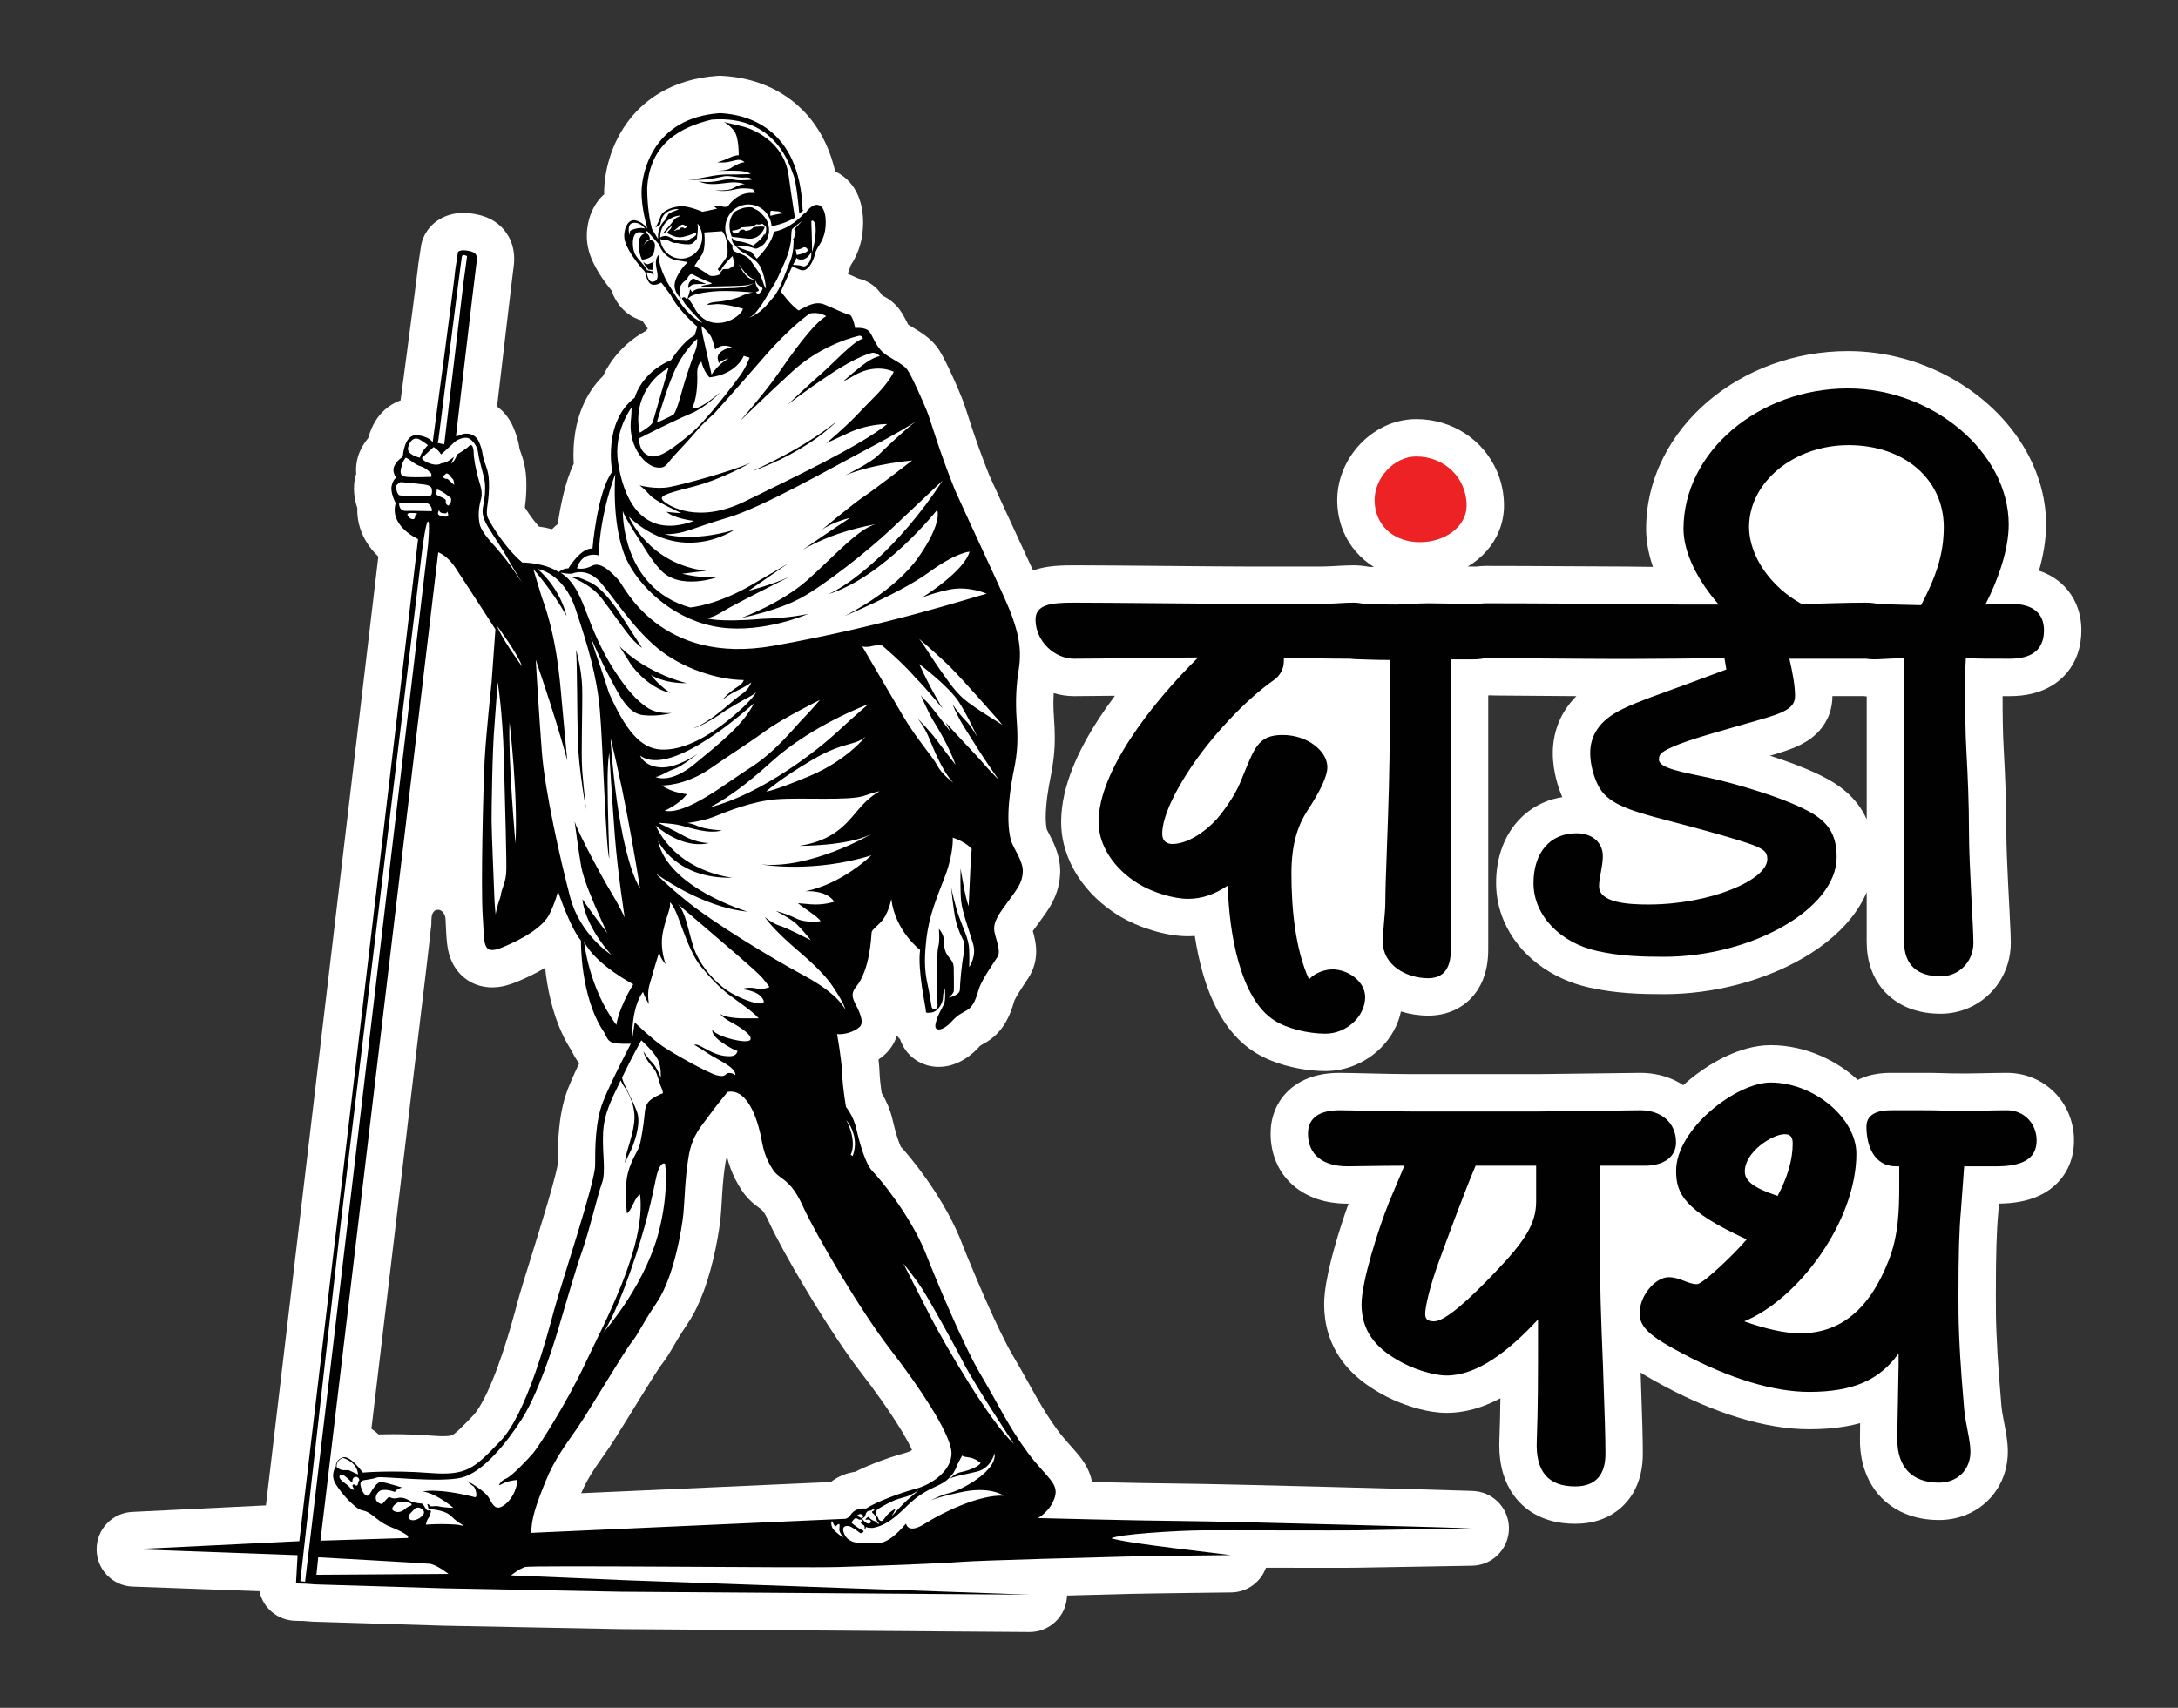<?xml version="1.0" encoding="utf-8"?>
<!-- Generator: Adobe Illustrator 16.0.0, SVG Export Plug-In . SVG Version: 6.00 Build 0)  -->
<!DOCTYPE svg PUBLIC "-//W3C//DTD SVG 1.1//EN" "http://www.w3.org/Graphics/SVG/1.1/DTD/svg11.dtd">
<svg version="1.1" id="Layer_1" xmlns="http://www.w3.org/2000/svg" xmlns:xlink="http://www.w3.org/1999/xlink" x="0px" y="0px"
	 width="437.01px" height="342.751px" viewBox="0 0 437.01 342.751" enable-background="new 0 0 437.01 342.751"
	 xml:space="preserve">
<rect x="0" y="0" width="437.01" height="342.751" fill="#333333" stroke="none"/>
<g>
	<g>
		<path fill="#FFFFFF" d="M319.003,198.216L319.003,198.216c-0.012-0.002-0.022-0.004-0.034-0.006L319.003,198.216z"/>
		<path fill="#FFFFFF" d="M416.564,121.206c-0.565-1.311-1.396-2.553-2.405-3.576c-0.755-0.77-1.601-1.416-2.477-1.934
			c-0.84-0.497-1.702-0.867-2.564-1.155c0.85-3,1.414-6.082,1.422-9.269c0.002-4.928-1.304-9.641-3.488-13.82
			c-3.291-6.28-8.496-11.445-14.761-15.123c-6.271-3.67-13.671-5.865-21.496-5.869c-10.764,0.01-20.687,3.795-28.103,10.105
			c-3.706,3.16-6.793,6.975-8.973,11.311c-2.179,4.33-3.433,9.2-3.43,14.281c0.001,1.967,0.294,3.857,0.772,5.666
			c0.176,0.659,0.377,1.308,0.599,1.947l-5.542-0.066h-0.089c-2.541,0-6.91-0.031-11.938-0.063
			c-5.031-0.031-10.734-0.063-16.011-0.063c-0.649,0-1.278,0.055-1.896,0.135c-0.17-0.004-0.338-0.01-0.52-0.01
			c-0.365,0-0.748-0.002-1.141-0.006c1.376-0.83,2.65-1.859,3.764-3.122c1.023-1.167,1.9-2.538,2.519-4.085
			c0.62-1.543,0.969-3.262,0.967-5.012c0.002-2.386-0.48-4.714-1.378-6.822c-1.345-3.168-3.612-5.832-6.445-7.674
			c-2.83-1.847-6.239-2.871-9.791-2.867c-2.326-0.001-4.508,0.566-6.399,1.47c-2.844,1.367-5.095,3.437-6.743,5.928
			c-0.821,1.251-1.488,2.618-1.961,4.097c-0.471,1.477-0.746,3.066-0.746,4.729c-0.002,2.201,0.421,4.391,1.274,6.395
			c1.245,2.954,3.441,5.434,6.097,7.059c-0.325-0.006-0.632-0.012-0.919-0.019c-1.019-0.204-2.115-0.321-3.249-0.319
			c-2.56,0.018-4.516,0.26-6.703,0.25h-13.656c-3.532,0-10.595-0.063-17.671-0.125c-7.088-0.063-14.191-0.125-17.99-0.125
			c-1.273,0.001-2.53,0.021-3.839,0.136c-0.984,0.089-2.001,0.225-3.118,0.511c-0.404,0.104-0.824,0.23-1.257,0.389
			c-2.665-5.846-5.491-11.823-8.802-19.143c-1.593-4-2.706-7.212-3.532-9.705c-0.419-1.264-0.764-2.345-1.073-3.289
			c-0.306-0.926-0.559-1.695-0.898-2.539h0.001c-0.004-0.01-0.009-0.021-0.013-0.03c-0.006-0.015-0.011-0.028-0.017-0.044
			l-0.001,0.001c-0.237-0.596-0.534-1.304-0.88-2.104c-0.538-1.241-1.175-2.66-1.804-3.971c-0.316-0.658-0.628-1.285-0.944-1.883
			c-0.16-0.299-0.32-0.592-0.496-0.892c-0.178-0.303-0.362-0.606-0.627-0.985c-0.505-0.715-1.002-1.234-1.456-1.66
			c-0.798-0.735-1.479-1.201-2.078-1.597c-0.894-0.579-1.621-0.986-2.101-1.285c-0.131-0.081-0.234-0.147-0.319-0.203
			c-0.076-0.134-0.2-0.367-0.382-0.729c-0.127-0.25-0.283-0.56-0.498-0.946c-0.218-0.386-0.492-0.853-0.906-1.409l-0.009-0.012
			c-0.928-1.231-2.007-2.004-2.915-2.495c-0.162-0.085-0.306-0.143-0.459-0.215c-0.244-0.376-0.552-0.796-0.99-1.265
			c-1.023-1.09-2.332-1.832-3.761-2.164c-0.09-0.037-0.201-0.082-0.329-0.137c-0.44-0.189-1.051-0.463-1.714-0.758
			c-0.057-0.025-0.12-0.052-0.178-0.077c0.229-0.56,0.41-1.103,0.563-1.65c0.125-0.199,0.318-0.511,0.57-0.95
			c0.428-0.751,0.936-1.823,1.296-3.033l0.002-0.008c0.242-0.813,0.393-1.574,0.498-2.342c0.103-0.768,0.155-1.537,0.156-2.334
			c-0.001-0.67-0.038-1.359-0.133-2.087c-0.152-1.094-0.394-2.276-1.058-3.691c-0.339-0.705-0.796-1.476-1.489-2.262
			c-0.688-0.78-1.643-1.577-2.839-2.143l-0.058-0.027c-0.01-0.005-0.021-0.008-0.03-0.012c-0.459-1.965-1.068-3.793-1.835-5.472
			c-1.24-2.723-2.881-5.042-4.729-6.891c-1.384-1.389-2.876-2.515-4.372-3.405c-2.248-1.338-4.492-2.152-6.513-2.656
			c-2.024-0.503-3.836-0.701-5.296-0.774c-0.313-0.015-0.573-0.013-0.885,0.009c-4.396,0.296-8.281,1.49-11.447,3.352
			c-2.375,1.388-4.319,3.126-5.827,4.956c-2.269,2.753-3.577,5.661-4.354,8.183c-0.389,1.266-0.646,2.444-0.815,3.503
			c-0.168,1.062-0.25,1.995-0.275,2.83v-0.01c-0.006,0.213-0.009,0.424-0.009,0.635c0,0.112,0.011,0.213,0.013,0.324
			c-0.083,0.074-0.179,0.146-0.256,0.221c-0.668,0.642-1.16,1.299-1.543,1.92c-0.573,0.936-0.915,1.798-1.161,2.604
			c-0.242,0.807-0.384,1.563-0.464,2.304l-0.006,0.054c-0.039,0.395-0.06,0.793-0.06,1.191c-0.001,0.811,0.087,1.612,0.238,2.346
			c0.226,1.104,0.583,2.035,0.912,2.76c0.329,0.721,0.631,1.256,0.863,1.68c0.326,0.59,0.645,1.088,0.977,1.583
			c0.498,0.738,1.019,1.444,1.54,2.104c0.136,0.171,0.274,0.332,0.411,0.497c0.044,0.13,0.084,0.257,0.138,0.397
			c0.321,0.856,0.857,1.843,1.529,2.687l-0.002-0.002c0.442,0.564,0.975,1.095,1.564,1.544c0.884,0.678,1.884,1.153,2.81,1.421
			c0.053,0.016,0.104,0.025,0.156,0.039c0.361,0.565,0.73,1.086,1.102,1.576c-0.129,0.164-0.253,0.324-0.367,0.478
			c-1.328,0.731-2.517,1.549-3.528,2.413c-2.302,1.965-3.76,4.092-4.651,5.781c-0.155,0.295-0.289,0.57-0.413,0.838
			c-0.901,0.896-1.693,1.848-2.347,2.826c-1.588,2.377-2.468,4.831-2.972,7.049c-0.502,2.227-0.637,4.244-0.639,5.924
			c0.001,0.672,0.023,1.29,0.058,1.846c-0.049,0.104-0.102,0.208-0.149,0.312c-0.835,1.847-1.386,3.673-1.84,5.464
			c-0.573,2.284-0.956,4.498-1.223,6.328c-0.146,0.119-0.3,0.24-0.436,0.356c-0.256,0.226-0.481,0.446-0.704,0.665
			c-0.973-0.254-1.854-0.414-2.643-0.528c-0.635-0.718-1.264-1.519-1.792-2.278c-0.403-0.572-0.742-1.099-1.026-1.559
			c0.073-0.519,0.159-1.182,0.218-1.986l0.002-0.018c0.06-0.895,0.091-1.705,0.091-2.473c0-0.854-0.039-1.658-0.127-2.434
			c-0.125-1.155-0.389-2.256-0.643-3.058c-0.125-0.401-0.239-0.726-0.328-0.978c-0.09-0.254-0.154-0.438-0.206-0.597l0.001,0.002
			c-0.067-0.21-0.065-0.225-0.071-0.246c-0.004-0.019-0.013-0.067-0.047-0.276c-0.047-0.299-0.162-0.979-0.366-1.697
			c-0.201-0.717-0.466-1.442-0.795-2.227c-0.432-1.039-1.046-2.048-1.811-2.912c-0.455-0.521-0.966-0.962-1.493-1.358
			c0.542-4.614,1.271-10.822,1.911-16.242c0.36-3.042,0.691-5.832,0.944-7.941c0.127-1.055,0.234-1.939,0.315-2.595
			c0.04-0.327,0.074-0.598,0.1-0.797c0.013-0.099,0.022-0.18,0.03-0.238l0.01-0.065l0.002-0.015h-0.001
			c0.077-0.523,0.133-1.088,0.133-1.73c0-0.533-0.039-1.123-0.157-1.774c-0.104-0.568-0.273-1.185-0.533-1.813
			c-0.445-1.101-1.216-2.21-2.09-3.011c-0.652-0.606-1.333-1.048-1.935-1.361c-0.91-0.469-1.64-0.68-2.202-0.826
			c-0.547-0.137-0.951-0.206-1.28-0.262c-0.65-0.113-1.314-0.178-1.994-0.178c-1.435-0.008-2.981,0.318-4.299,1.002
			c-1.323,0.672-2.319,1.652-2.899,2.476c-0.69,0.964-1.143,2.076-1.319,3.249l-0.52,3.439l-0.059,0.531h-0.002
			c-0.002,0.023-0.029,0.289-0.071,0.639c-0.158,1.352-0.521,4.193-0.968,7.619c-0.672,5.148-1.539,11.675-2.237,16.91
			c-0.081,0.607-0.16,1.196-0.236,1.766c-0.359,0.125-0.708,0.267-1.035,0.431c-1.07,0.528-1.931,1.212-2.588,1.885
			c-1.152,1.192-1.752,2.323-2.181,3.277c-0.314,0.728-0.53,1.377-0.688,1.956c-0.407,0.498-0.792,1.044-1.125,1.614l-0.015,0.025
			c-0.442,0.757-0.782,1.583-0.995,2.407c-0.216,0.824-0.307,1.64-0.306,2.388c0,0.263,0.012,0.517,0.031,0.762
			c-0.081,0.274-0.167,0.548-0.227,0.827l-0.012,0.049c-0.161,0.77-0.21,1.449-0.211,2.053c0.005,1.15,0.169,2.029,0.345,2.775
			c0.105,0.43,0.219,0.803,0.333,1.15c-0.004,0.13-0.014,0.26-0.014,0.389c-0.002,1.252,0.201,2.461,0.535,3.538
			c0.589,1.896,1.533,3.368,2.468,4.502c0.41,0.491,0.82,0.921,1.224,1.31L53.355,302.124l-26.835,1.311
			c-4.023,0.197-7.159,3.51-7.134,7.539c0.025,4.027,3.202,7.301,7.229,7.447l25.443,0.924c0.276,1.303,0.89,2.521,1.811,3.521
			c1.377,1.496,3.292,2.365,5.323,2.418l1.737,0.045l1.828,0.137l0.331,0.018l25.89,0.789l0.084,0.002l35.4,0.682h0.091l81.989,0.59
			c4.092,0.029,7.456-3.238,7.551-7.326c5.549-0.156,10.47-0.283,12.226-0.326c2.173-0.053,7.395-0.129,12.017-0.189
			c2.315-0.031,4.491-0.057,6.087-0.076c1.597-0.02,2.609-0.031,2.612-0.033c3.213-0.037,5.943-2.082,6.974-4.963
			c4.287,0.008,8.806,0.016,12.307,0.016c1.423,0,2.679-0.002,3.689-0.004c1.016-0.004,1.762-0.01,2.265-0.018h-0.047
			c1.613-0.021,7.377-0.121,12.78-0.217c5.396-0.094,10.398-0.184,10.398-0.184c3.938-0.072,7.157-3.189,7.355-7.121
			c0.199-3.932-2.69-7.357-6.601-7.826c-0.146-0.016-0.216-0.021-0.276-0.027c-0.211-0.018-0.254-0.018-0.334-0.021
			c-0.256-0.012-0.563-0.023-1.056-0.039c-3.597-0.119-15.7-0.461-28.028-0.781c-6.16-0.16-12.368-0.314-17.58-0.434
			c-5.22-0.119-9.411-0.201-11.658-0.219c-4.58-0.035-11.802-0.182-17.843-0.32c-0.096-0.002-0.188-0.004-0.283-0.006
			c-0.056-0.283-0.102-0.574-0.179-0.842c-0.221-0.777-0.515-1.471-0.825-2.066c-0.548-1.049-1.122-1.813-1.635-2.453
			c-0.777-0.959-1.458-1.676-2.146-2.459c-0.688-0.777-1.388-1.604-2.151-2.639c-1.635-2.217-2.909-4.303-4.269-6.691
			c-1.357-2.381-2.792-5.064-4.652-8.207c-0.705-1.186-1.643-2.982-2.626-5.023c-2.975-6.148-6.447-14.557-8.096-18.764
			l-0.082-0.201c-1.901-4.445-4.396-8.42-6.637-11.596c-1.121-1.586-2.181-2.961-3.09-4.074c-0.455-0.559-0.871-1.051-1.25-1.48
			c-0.246-0.279-0.472-0.525-0.697-0.764c-0.076-0.154-0.191-0.412-0.311-0.725c-0.238-0.613-0.503-1.436-0.733-2.256
			c-0.231-0.822-0.435-1.65-0.587-2.324l0.002,0.01c-0.517-2.268-1.358-4.02-2.082-5.273c-0.053-0.09-0.101-0.16-0.152-0.246
			c-0.023-0.164-0.049-0.334-0.073-0.516c-0.155-1.113-0.309-2.533-0.344-3.561v-0.002c-0.034-0.898-0.114-1.777-0.208-2.65
			c0.404-0.277,0.81-0.59,1.213-0.953c1.099-0.975,1.922-2.271,2.349-3.469c0.047-0.129,0.076-0.248,0.115-0.375
			c0.179,0.227,0.37,0.451,0.585,0.664c0.018,0.018,0.04,0.031,0.059,0.049c0.01,0.033,0.017,0.064,0.027,0.096
			c0.266,0.775,0.686,1.604,1.275,2.357c0.875,1.143,2.127,2.035,3.307,2.504c1.188,0.482,2.268,0.611,3.15,0.613
			c1.241-0.008,2.159-0.238,2.938-0.494c1.161-0.398,2.034-0.896,2.845-1.457c0.805-0.564,1.527-1.203,2.205-1.949l0.004-0.004
			c0.214-0.236,0.331-0.344,0.367-0.377l0,0l0.025-0.016c0.096-0.061,0.516-0.279,1.159-0.662c1.175-0.691,2.1-1.563,2.784-2.398
			c1.034-1.273,1.594-2.451,2.016-3.465c0.391-0.959,0.643-1.791,0.858-2.523c0.034-0.078,0.16-0.342,0.343-0.664
			c0.325-0.582,0.805-1.35,1.265-2.053c0.23-0.354,0.458-0.697,0.669-1.016c0.213-0.32,0.403-0.607,0.601-0.918l-0.004,0.006
			c0.546-0.855,0.944-1.813,1.173-2.715c0.231-0.906,0.306-1.75,0.306-2.475c-0.002-0.873-0.102-1.582-0.209-2.176
			c-0.153-0.816-0.323-1.418-0.462-1.918c0.002-0.004,0.004-0.008,0.007-0.012c0.309-0.438,0.753-1.021,1.271-1.732l0.025-0.035
			c0.396-0.549,0.787-1.08,1.2-1.672c0.309-0.445,0.631-0.926,0.958-1.477c0.489-0.824,0.995-1.828,1.369-2.984
			c0.378-1.15,0.599-2.418,0.65-3.629l0.001-0.035c0.007-0.158,0.01-0.309,0.01-0.451c-0.007-1.68-0.355-3.004-0.714-4.072
			c-0.553-1.594-1.175-2.715-1.583-3.514c-0.188-0.359-0.326-0.629-0.404-0.793c-0.112-0.55-0.205-1.418-0.201-2.435
			c-0.001-1.335,0.135-2.89,0.335-4.343c0.198-1.457,0.454-2.813,0.665-3.85v-0.004c0.522-2.547,0.822-5.088,0.815-7.802
			c0-1.286-0.061-2.604-0.167-4.021l0.002,0.02c-0.076-1.037-0.11-2.003-0.11-2.915c0.001-0.688,0.026-1.341,0.063-1.979
			c1.281,0.378,2.645,0.603,4.064,0.603c1.923-0.001,4.904-0.033,8.216-0.076c-1.11,1.486-2.18,3-3.184,4.536
			c-2.101,3.225-3.935,6.544-5.304,9.979c-1.358,3.436-2.291,7.009-2.302,10.811c0.001,3.977,1.288,7.715,3.331,10.879
			c2.052,3.174,4.863,5.842,8.205,7.902l0.036,0.023c2.135,1.291,4.396,2.24,6.714,2.949c1.159,0.352,2.33,0.637,3.517,0.844
			c1.188,0.203,2.387,0.332,3.656,0.334c0.452,0.002,0.904-0.023,1.356-0.055c0.386,2.494,0.907,5.023,1.621,7.506
			c0.86,2.959,1.982,5.863,3.591,8.586c0.806,1.361,1.739,2.676,2.852,3.904c1.088,1.199,2.357,2.314,3.824,3.252l-0.002,0.002
			c0.016,0.01,0.031,0.02,0.046,0.029c0.015,0.008,0.027,0.02,0.042,0.027l0.002-0.002c1.12,0.717,2.246,1.264,3.388,1.725
			c1.756,0.701,3.552,1.199,5.369,1.547c1.817,0.346,3.644,0.539,5.479,0.541c2.069,0,4.038-0.422,5.821-1.143
			c2.674-1.09,4.967-2.83,6.714-5.133c0.87-1.152,1.598-2.455,2.115-3.896c0.206-0.572,0.366-1.174,0.498-1.785
			c1.783,0.541,3.61,0.824,5.468,0.828c1.722,0.002,3.591-0.311,5.367-1.154c1.326-0.623,2.55-1.549,3.493-2.611
			c0.712-0.795,1.271-1.656,1.698-2.506c0.641-1.277,0.996-2.523,1.21-3.693c0.211-1.172,0.282-2.281,0.283-3.354v-8.094
			c0-5.818,0-11.637,0-17.199v-21.369c0-1.415,0-2.834,0-4.254c0.083-0.014,0.167-0.026,0.25-0.041
			c0.411,0.021,0.823,0.035,1.237,0.035h-0.058l16.188,0.125h0.005c0.023,0,0.046,0,0.069,0c-1.309,1.314-2.415,2.828-3.199,4.486
			c-1.091,2.275-1.543,4.725-1.536,6.982c0.006,1.971,0.306,3.719,0.713,5.318c0.328,1.256,0.72,2.397,1.195,3.482
			c-1.296,0.214-2.572,0.563-3.785,1.095c-1.562,0.683-3.007,1.638-4.238,2.794c-1.854,1.736-3.204,3.898-4.046,6.184
			c-0.848,2.293-1.218,4.713-1.219,7.18c-0.002,2.643,0.553,5.219,1.544,7.551c1.489,3.508,3.923,6.461,6.895,8.725
			c2.978,2.268,6.511,3.871,10.373,4.709c5.397,1.191,10.32,1.303,14.865,1.307c5.078-0.002,10.054-0.689,14.724-1.906
			c3.504-0.916,6.837-2.131,9.92-3.611c4.621-2.232,8.703-5.029,11.907-8.58c1.595-1.779,2.971-3.766,3.978-6.008
			c0.054-0.121,0.103-0.244,0.154-0.367v9.941c0.001,1.826,0.249,3.697,0.914,5.549c0.496,1.385,1.241,2.746,2.23,3.943
			c1.478,1.807,3.479,3.146,5.517,3.908c2.05,0.773,4.123,1.049,6.172,1.053c1.949,0.002,3.866-0.398,5.593-1.143
			c2.596-1.117,4.743-2.986,6.209-5.268c1.471-2.281,2.278-4.99,2.276-7.793c-0.001-0.564-0.018-1.164-0.043-1.875
			c-0.091-2.453-0.303-6.178-0.492-9.998c-0.094-1.906-0.183-3.826-0.247-5.58s-0.104-3.35-0.104-4.553
			c0-6.398-0.264-11.874-0.516-16.582l-0.003-0.043c-0.208-3.492-0.235-7.104-0.239-10.901c0.469,0.001,0.959,0.001,1.477,0.001
			c1.535-0.003,3.099-0.145,4.716-0.563c1.211-0.315,2.457-0.795,3.668-1.523c0.905-0.546,1.784-1.234,2.562-2.058
			c1.171-1.231,2.079-2.761,2.62-4.333c0.55-1.576,0.763-3.175,0.763-4.717C417.625,124.791,417.326,122.96,416.564,121.206z
			 M354.67,151.806l-0.023,0.006c0.006-0.001,0.011-0.003,0.017-0.004C354.665,151.807,354.668,151.806,354.67,151.806z
			 M84.318,79.876l0.033,0.003c-0.006-0.001-0.012,0-0.018-0.001C84.329,79.878,84.324,79.876,84.318,79.876z M165.879,50.503
			L165.879,50.503l0.021-0.008L165.879,50.503z M180.378,286.286c0.996,1.602,1.808,3.049,2.347,4.162
			c0.103,0.211,0.185,0.395,0.267,0.578c-0.011,0.006-0.02,0.014-0.03,0.02c-0.397,0.244-0.892,0.438-1.105,0.488l0.021-0.006
			c-2.112,0.553-4.359,1.322-6.475,2.158c-1.057,0.418-2.068,0.85-3.016,1.299c-0.264,0.125-0.516,0.26-0.772,0.389
			c-0.846,0.127-1.672,0.336-2.434,0.643c-0.949,0.377-1.79,0.881-2.487,1.422c-0.285,0.012-0.584,0.025-0.911,0.039
			c-9.306,0.414-34.745,1.555-49.167,2.203c0.688-1.605,1.404-2.91,2.231-4.217c0.914-1.443,1.995-2.922,3.24-4.727l0.01-0.014
			c0.364-0.533,0.753-1.131,1.188-1.813c1.512-2.371,3.582-5.771,5.468-8.826c0.938-1.523,1.829-2.955,2.547-4.078
			c0.358-0.561,0.675-1.047,0.919-1.408c0.121-0.18,0.224-0.33,0.298-0.434l0.085-0.119l0.018-0.021l0,0l0.01-0.014
			c0.552-0.705,1.032-1.393,1.434-2.027c0.302-0.477,0.555-0.908,0.789-1.314c0.354-0.609,0.679-1.182,1.159-1.975
			c0.479-0.787,1.114-1.795,2.039-3.176l0.001-0.002c1.326-1.994,2.261-4.051,3.042-6.109c1.158-3.082,1.937-6.178,2.49-8.838
			c0.275-1.328,0.489-2.543,0.652-3.584c0.163-1.045,0.273-1.898,0.344-2.584v-0.004c0.168-1.697,0.233-3.414,0.359-5.268
			c0.124-1.84,0.298-3.779,0.61-5.678l0.003-0.02c0.092-0.563,0.199-0.977,0.307-1.309c0.192,0.773,0.423,1.557,0.719,2.357
			c0.554,1.506,1.316,2.969,2.203,4.334c0.439,0.686,0.948,1.313,1.441,1.82c0.435,0.451,0.852,0.811,1.197,1.09
			c0.612,0.49,0.983,0.742,1.175,0.895c0.288,0.23,0.273,0.211,0.495,0.475c0.204,0.258,0.605,0.836,1.161,2.057l-0.001-0.002
			c0.401,0.881,0.874,1.84,1.421,2.902c1.905,3.693,4.73,8.646,7.807,13.65c1.536,2.498,3.131,5,4.701,7.346
			c1.573,2.346,3.114,4.531,4.587,6.438l-0.002-0.002C175.654,279.222,178.383,283.069,180.378,286.286z M89.382,184.28
			c0.025,0.232,0.023,0.463,0.038,0.711c0.042,0.73,0.071,1.43,0.107,2.133c0.037,0.697,0.076,1.396,0.169,2.191
			c0.072,0.598,0.17,1.252,0.384,2.049c0.163,0.596,0.393,1.279,0.795,2.053c0.302,0.58,0.708,1.211,1.257,1.828
			c0.811,0.93,1.987,1.783,3.213,2.268c1.227,0.498,2.421,0.652,3.396,0.65c1.114-0.004,1.994-0.176,2.765-0.371
			c0.77-0.201,1.437-0.441,2.074-0.699c1.949-0.789,3.909-1.727,5.795-2.857c0.106,0.979,0.245,2.043,0.437,3.184
			c0.352,2.07,0.866,4.363,1.669,6.734c0.744,2.186,1.748,4.443,3.155,6.635c0.104,0.189,0.227,0.465,0.604,1.148
			c0.156,0.275,0.361,0.619,0.649,1.02c0.097,0.137,0.216,0.285,0.336,0.432c-0.17,0.357-0.342,0.711-0.508,1.066
			c-0.638,1.371-1.233,2.705-1.727,3.965c-1.178,3.051-1.616,6-1.858,8.676c-0.22,2.547-0.223,4.855-0.227,6.582
			c-0.047,0.303-0.195,1.027-0.417,1.922c-0.389,1.582-0.994,3.75-1.69,6.113c-1.045,3.551-2.296,7.568-3.386,11.072
			c-0.545,1.754-1.051,3.379-1.475,4.773c-0.427,1.404-0.766,2.543-1.009,3.461c-0.32,1.205-0.804,3.031-1.434,5.199
			c-0.941,3.24-2.217,7.236-3.644,10.715c-0.709,1.734-1.457,3.338-2.163,4.602c-0.693,1.264-1.381,2.18-1.702,2.498
			c-1.149,1.193-2.059,2.135-2.741,2.777c-0.512,0.484-0.89,0.797-1.134,0.973c-0.186,0.133-0.293,0.193-0.364,0.23
			c-0.108,0.049-0.145,0.07-0.388,0.123c-0.238,0.047-0.694,0.104-1.456,0.102c-0.559,0.002-1.275-0.029-2.152-0.098
			c-2.964-0.232-5.66-0.305-7.91-0.305c-1.071,0-2.03,0.018-2.879,0.041c-0.015-0.014-0.026-0.025-0.041-0.039
			c-0.395-0.348-0.841-0.717-1.394-1.096c-0.033-0.023,0.057-0.471,0.063-0.529c0.025-0.207,0.05-0.414,0.075-0.619
			c0.03-0.254,0.061-0.506,0.091-0.76c0.038-0.318,0.076-0.637,0.113-0.955c0.048-0.4,0.096-0.801,0.144-1.199
			c0.058-0.492,0.116-0.982,0.175-1.475c0.069-0.588,0.14-1.176,0.209-1.764c0.082-0.684,0.163-1.369,0.244-2.053
			c0.093-0.777,0.185-1.555,0.277-2.33c0.102-0.861,0.204-1.723,0.307-2.584c0.111-0.934,0.223-1.869,0.334-2.803
			c0.119-0.996,0.237-1.992,0.356-2.988c0.125-1.047,0.249-2.094,0.374-3.139c0.13-1.086,0.26-2.172,0.389-3.256
			c0.134-1.115,0.267-2.229,0.399-3.344c0.136-1.135,0.271-2.27,0.407-3.406c0.138-1.15,0.275-2.303,0.412-3.453
			c0.139-1.162,0.277-2.324,0.416-3.488c0.141-1.17,0.28-2.342,0.419-3.514c0.141-1.178,0.281-2.357,0.421-3.535
			c0.142-1.184,0.282-2.367,0.423-3.551c0.142-1.189,0.282-2.377,0.424-3.564c0.141-1.189,0.282-2.377,0.423-3.566
			c0.142-1.188,0.282-2.373,0.423-3.561c0.141-1.178,0.28-2.357,0.421-3.537c0.139-1.164,0.277-2.33,0.416-3.494
			c0.136-1.145,0.272-2.287,0.409-3.43c0.133-1.113,0.266-2.225,0.398-3.338c0.128-1.07,0.256-2.143,0.385-3.213
			c0.122-1.021,0.244-2.041,0.367-3.063c0.115-0.959,0.23-1.92,0.346-2.879c0.106-0.891,0.214-1.781,0.32-2.672
			c0.098-0.814,0.195-1.629,0.293-2.443c0.088-0.734,0.175-1.469,0.263-2.203c0.077-0.652,0.154-1.305,0.231-1.957
			c0.067-0.574,0.135-1.146,0.201-1.721c0.059-0.5,0.116-0.998,0.173-1.498c0.05-0.436,0.1-0.871,0.148-1.307
			c0.043-0.385,0.085-0.77,0.127-1.152c0.038-0.35,0.076-0.697,0.113-1.045c0.035-0.326,0.102-0.662,0.106-0.99
			c0.013-0.84-0.083-1.91,0.602-2.539c0.259-0.236,0.756-0.303,1.086-0.184c0.519,0.186,0.842,0.641,1.02,1.145
			C89.332,183.956,89.364,184.118,89.382,184.28z M123.979,50.462L123.979,50.462l-0.003,0.002L123.979,50.462z M168.131,54.12
			l0.013,0.004c-0.002,0-0.004,0-0.005-0.001C168.136,54.122,168.134,54.12,168.131,54.12z M126.959,61.56L126.959,61.56
			L126.959,61.56L126.959,61.56z M75.839,86.038L75.839,86.038L75.839,86.038L75.839,86.038z M180.391,229.782l-0.001,0.002
			c0-0.002,0-0.002-0.001-0.002H180.391z M177.137,220.837L177.137,220.837L177.137,220.837L177.137,220.837z M177.701,202.606
			L177.701,202.606l0.009,0.006L177.701,202.606z M372.787,161.44c-0.686-0.91-1.456-1.721-2.263-2.432
			c-0.808-0.713-1.65-1.328-2.51-1.879l-0.071-0.046c-1.842-1.144-3.795-2.052-5.878-2.913c-2.245-0.923-4.623-1.758-6.941-2.499
			c1.186-0.343,2.296-0.674,3.363-1.046c0.911-0.32,1.807-0.67,2.743-1.136c0.7-0.352,1.43-0.772,2.181-1.336
			c0.561-0.423,1.134-0.931,1.675-1.544c0.813-0.912,1.534-2.088,1.974-3.331c0.44-1.229,0.607-2.474,0.609-3.569h6.323
			c0.187,0.021,0.367,0.051,0.559,0.066v24.672C374.077,163.381,373.487,162.36,372.787,161.44z"/>
		<path fill="#FFFFFF" d="M407.981,216.376c-1.646-0.695-3.455-1.059-5.281-1.057c-1.386,0-2.908,0.033-4.353,0.064
			c-1.438,0.031-2.805,0.061-3.741,0.061c-1.428,0-2.377-0.008-3.061-0.02c-1.023-0.016-1.448-0.037-2.234-0.063
			c-0.781-0.025-1.762-0.043-3.56-0.043h-6.322c-1.022,0.002-2.103,0.066-3.281,0.287c-0.884,0.168-1.829,0.424-2.834,0.861
			c-0.183,0.08-0.368,0.168-0.554,0.262c-2.152-1.959-4.617-3.592-7.355-4.795c-3.082-1.348-6.507-2.176-10.127-2.178
			c-1.71,0.002-3.286,0.273-4.792,0.684c-2.63,0.727-5.079,1.887-7.428,3.332c-1.861,1.158-3.651,2.504-5.321,4.02
			c-0.842-0.557-1.731-1.021-2.647-1.379c-1.935-0.76-3.97-1.094-6.005-1.094h-0.094l-20.057,0.25h-26.006
			c-2.013,0-4.964-0.061-7.666-0.123c-1.354-0.031-2.651-0.063-3.766-0.086c-1.121-0.023-2.033-0.041-2.729-0.041
			c-1.407,0.002-2.833,0.121-4.311,0.469c-1.106,0.262-2.248,0.654-3.388,1.264c-0.852,0.457-1.7,1.043-2.481,1.77
			c-1.174,1.084-2.166,2.508-2.776,4.041c-0.619,1.535-0.87,3.135-0.868,4.633c-0.002,1.951,0.351,3.975,1.189,5.873
			c0.624,1.42,1.521,2.744,2.604,3.844c1.629,1.662,3.618,2.781,5.609,3.441c2.002,0.664,4.027,0.918,6.062,0.92
			c0.054,0,0.114,0,0.17,0c-0.231,0.641-0.463,1.297-0.697,1.982c-0.991,2.906-1.988,6.154-2.771,9.258
			c-0.391,1.557-0.729,3.072-0.982,4.539c-0.25,1.479-0.433,2.869-0.438,4.414c-0.001,1.936,0.252,3.861,0.795,5.699
			c0.806,2.762,2.293,5.262,4.126,7.254c1.789,1.955,3.86,3.463,6.05,4.725l-0.001,0.002c0.019,0.012,0.038,0.021,0.056,0.031
			c0.038,0.021,0.074,0.047,0.111,0.068l0.003-0.006c0.912,0.539,1.853,1.018,2.84,1.455c1.571,0.693,3.243,1.293,4.99,1.756
			c0.874,0.23,1.767,0.424,2.69,0.568c0.926,0.143,1.879,0.238,2.912,0.238c2.513,0,4.91-0.498,7.12-1.291
			c1.275-0.459,2.494-1.014,3.668-1.639c-0.035,2.863-0.095,5.488-0.199,8.303l0.002-0.037c-0.017,0.379-0.024,0.756-0.024,1.135
			c0.002,1.912,0.206,3.822,0.781,5.742c0.432,1.436,1.088,2.879,2.026,4.205c0.701,0.994,1.56,1.914,2.529,2.688
			c1.455,1.168,3.137,1.984,4.82,2.471c1.69,0.492,3.386,0.68,5.073,0.68c1.758,0,3.574-0.248,5.372-0.928
			c1.342-0.506,2.657-1.271,3.782-2.264c0.845-0.74,1.577-1.6,2.166-2.506c0.887-1.365,1.45-2.816,1.787-4.225
			c0.339-1.412,0.464-2.793,0.465-4.15c-0.001-2.826-0.115-7.145-0.442-16.27c0.347,0.221,0.694,0.438,1.045,0.648
			c1.223,0.732,2.481,1.418,3.788,2.119l0.018,0.01c5.117,2.729,10.132,4.85,14.97,6.314c4.839,1.461,9.503,2.277,13.982,2.281
			c2.551,0,4.961-0.17,7.27-0.564c1.009-0.172,1.999-0.395,2.97-0.66c-0.002,0.096-0.004,0.197-0.005,0.293
			c-0.019,1.223-0.031,2.27-0.031,3.041c0.001,2.025,0.266,4.053,0.931,6.033c0.498,1.482,1.23,2.934,2.218,4.242
			c1.472,1.971,3.529,3.547,5.761,4.49c2.236,0.959,4.595,1.338,6.935,1.338c1.822,0.002,3.646-0.322,5.345-0.994
			c2.55-0.996,4.78-2.807,6.256-5.082c1.49-2.273,2.228-4.959,2.222-7.621c-0.002-1.125-0.11-2.104-0.239-3.004
			c-0.196-1.348-0.446-2.527-0.644-3.576c-0.201-1.045-0.349-1.951-0.401-2.631c-0.134-1.713-0.32-3.785-0.505-6.244
			c-0.186-2.467-0.369-5.313-0.492-8.486l-0.002-0.047c-0.116-2.576-0.117-4.969-0.117-7.377
			c-0.001-8.025,0.129-12.746,0.474-16.518l0.011-0.131c0.035-0.482,0.081-1.09,0.132-1.783c1.427-0.021,2.837-0.127,4.273-0.398
			c1.209-0.232,2.445-0.58,3.702-1.15c0.94-0.43,1.894-0.99,2.793-1.727c1.351-1.09,2.546-2.617,3.273-4.307
			c0.74-1.689,1.026-3.459,1.023-5.096c0.011-3.564-1.362-7.029-3.813-9.537C411.11,218.091,409.629,217.069,407.981,216.376z"/>
		<path fill="#FFFFFF" d="M103.028,85.821c0.004,0.01,0.007,0.019,0.011,0.027l0,0L103.028,85.821z"/>
		<polygon fill="#FFFFFF" points="119.766,54.089 119.758,54.075 119.756,54.071 		"/>
		<polygon fill="#FFFFFF" points="148.786,238.825 148.78,238.815 148.772,238.804 		"/>
		<path fill="#FFFFFF" d="M197.944,209.128c-0.017,0.01-0.029,0.018-0.046,0.027c-0.005,0.004-0.01,0.008-0.016,0.01
			L197.944,209.128z"/>
		<path fill="#FFFFFF" d="M94.946,42.9c0.011,0.002,0.025,0.005,0.036,0.007c0.002,0,0.004,0,0.006,0L94.946,42.9z"/>
		<path fill="#FFFFFF" d="M177.522,211.646c-0.012,0.01-0.023,0.02-0.035,0.029c-0.006,0.006-0.012,0.014-0.019,0.02
			L177.522,211.646z"/>
	</g>
	<g>
		<path fill="#ED2224" d="M284.916,108.813c5.063,0,9.359-3.161,9.359-7.333c0-5.568-4.427-9.865-10.114-9.865
			c-4.428,0-8.35,4.297-8.35,8.725C275.812,105.396,279.608,108.813,284.916,108.813z"/>
		<path fill="#010101" d="M403.676,121.204c-0.506,0-2.781,0-5.313,0.13c2.656-5.188,4.677-11.13,4.677-16.063
			c0-14.416-15.172-27.313-32.245-27.313c-17.958,0-33.005,12.771-33.005,28.198c0,4.829,2.93,10.464,7.07,15.177
			c-3.821,0-6.225,0-7.83,0l-11-0.13c-5.188,0-17.453-0.125-27.948-0.125c-0.524,0-1.031,0.056-1.515,0.157
			c-0.293-0.02-0.592-0.032-0.9-0.032c-3.036,0-6.828-0.125-9.104-0.125c-2.276,0-4.428,0.255-6.453,0.255
			c-2.743,0-4.816-0.044-6.28-0.081c-0.699-0.187-1.464-0.299-2.315-0.299c-1.9,0-4.047,0.25-6.703,0.25h-13.656
			c-7.208,0-28.203-0.25-35.661-0.25c-4.683,0-7.719,0.38-7.719,3.411c0,4.303,3.797,7.844,7.719,7.844
			c5.183,0,19.094-0.255,24.911-0.255c-9.614,9.484-19.984,23.016-19.984,33.005c0,4.683,3.037,9.36,7.969,12.397
			c2.912,1.77,7.084,3.035,9.99,3.035c2.781,0,5.313-0.885,7.969-2.656c0.25,9.609,2.531,22.762,9.359,27.063
			c2.525,1.641,6.828,2.656,10.239,2.656c4.177,0,7.969-3.416,7.969-7.338c0-3.162-3.417-5.563-6.578-5.563
			c-2.021,0-4.047,1.141-4.677,2.021c-2.781-6.068-3.542-14.287-3.542-21.246c0-6.191,1.391-9.859,3.292-12.771
			c2.4-3.667,3.916-6.703,3.916-8.6c0-3.161-3.916-6.447-8.979-6.447c-5.058,0-5.688,2.781-8.219,8.849
			c-0.886,2.276-2.151,4.427-4.297,7.208c-1.646,2.151-5.818,5.819-9.615,5.819c-1.135,0-2.021-0.631-2.021-2.021
			c0-3.417,2.526-8.35,5.058-12.267c4.677-7.338,12.016-14.922,17.322-18.594c1.266-0.885,2.026-2.275,2.026-3.791
			c0-0.256,0-0.381,0-0.631h1.266c3.289,0,7.292,0.115,11.995,0.124c0.707,0.083,1.469,0.126,2.293,0.126
			c0.38,0,2.4,0.125,5.692,0.125c0,0.511,0,0.886,0,1.391v11.511c0,9.229-0.255,16.063-0.636,26.684
			c-0.125,3.285-0.25,6.957-0.25,9.104c0,2.025-0.51,5.693-0.51,7.844c0,4.678,4.682,7.334,9.109,7.334
			c3.411,0,4.552-2.402,4.552-5.818v-8.094c0-5.818,0-11.635,0-17.198v-21.37c0-3.797,0-7.589,0-11.511h4.552
			c0.977,0,1.892-0.119,2.722-0.348c0.537,0.064,1.107,0.098,1.714,0.098l16.188,0.125c17.703,0.125,25.672-0.125,29.719-0.125
			c0.125,0.756,0.256,1.516,0.381,2.276l-8.854,3.286c-3.792,1.391-8.979,3.162-12.011,4.678c-4.682,2.275-6.453,5.313-6.453,8.854
			c0,2.276,0.761,4.808,1.521,6.323c1.771,3.667,5.817,5.058,14.161,7.208c4.302,1.136,10.625,2.782,15.683,4.429
			c3.411,1.135,4.172,1.77,4.172,3.285c0,4.172-11.381,9.105-23.901,9.105c-4.172,0-9.864-0.381-9.864-3.668
			c0-1.77,0.76-3.922,0.76-6.066c0-2.406-1.771-4.559-5.313-4.559c-5.313,0-8.599,3.922-8.599,9.996
			c0,6.447,5.313,12.01,12.901,13.656c4.552,1.01,8.849,1.135,13.275,1.135c17.578,0,34.651-9.609,34.651-19.979
			c0-4.172-1.391-6.574-4.552-8.601c-5.058-3.161-16.313-6.322-20.995-7.333c-5.308-1.141-10.114-1.896-10.114-3.667
			c0-1.141,0.505-1.646,3.922-3.036c3.536-1.391,10.114-3.161,15.807-4.808c5.308-1.516,7.584-2.4,7.584-4.932
			c0-2.021-0.506-4.803-1.136-7.459h15.356c0.496,0.08,1.023,0.125,1.586,0.125c1.391,0,2.026-0.125,6.073-0.25
			c0,1.766,0,3.667,0,5.438v27.063c0,3.413,0,7.839,0,12.517v11.891c0,4.553,2.525,6.953,7.333,6.953
			c3.792,0,6.578-3.037,6.578-6.703c0-3.162-0.886-15.807-0.886-22.006c0-6.192-0.255-11.505-0.505-16.183
			c-0.255-4.302-0.255-8.599-0.255-13.025c0-1.896,0-3.922,0.125-5.943c2.275,0.125,4.682,0.125,8.854,0.125
			s6.828-1.646,6.828-5.692C410.123,122.975,407.723,121.204,403.676,121.204z M385.462,121.459
			c-4.336-0.084-6.556-0.17-8.507-0.218c-0.794-0.187-1.632-0.287-2.493-0.287c-4.046,0-9.126,0.184-12.91,0.296
			c-6.327-3.452-10.611-9.741-10.611-15.473c0-8.979,8.979-16.438,19.979-16.438c11.256,0,19.094,6.953,19.094,16.438
			C390.014,111.345,388.373,115.896,385.462,121.459z"/>
		<path fill="#010101" d="M320.991,248.366c0-5.063,0-7.969,0-13.156v-1.262h9.109c3.537,0,6.193-1.645,6.193-4.682
			c0-3.916-2.906-6.447-7.209-6.447l-20.104,0.25h-26.053c-4.297,0-11.885-0.25-14.16-0.25c-3.797,0-6.324,1.391-6.324,4.676
			c0,4.303,3.031,6.578,7.965,6.578c2.531,0,6.453-0.125,11.385-0.125l-3.037,7.209c-2.15,5.307-5.566,16.057-5.566,20.609
			c0,5.188,2.656,8.6,7.338,11.256c2.525,1.52,6.828,3.035,9.734,3.035c6.072,0,12.396-4.807,18.338-11.254v1.516
			c0,10.369,0,16.063-0.254,22.891c-0.25,5.941,2.15,9.104,7.713,9.104c4.178,0,6.072-2.4,6.072-6.572
			c0-2.787-0.125-7.465-0.504-17.834C321.247,264.804,320.991,257.72,320.991,248.366z M308.222,241.157
			c0,4.422-2.277,7.963-8.219,14.162c-5.188,5.438-9.99,9.863-12.266,9.863c-1.521,0-1.771-0.635-1.771-1.52
			c0-1.391,0.885-5.309,2.656-10.24c2.275-6.197,5.057-13.787,7.459-19.475h12.141V241.157z"/>
		<path fill="#010101" d="M402.7,222.819c-2.531,0-5.942,0.125-8.094,0.125c-5.817,0-4.172-0.125-8.854-0.125h-6.322
			c-2.656,0-4.933,0.76-4.933,3.287c0,4.045,1.646,7.967,5.942,7.967c0.131,0,0.381,0,0.636,0v3.922c0,4.803-0.13,9.99-2.151,15.047
			c-3.922,9.99-9.864,14.543-17.702,14.543c-3.162,0-6.959-0.887-11.256-2.402c10.875-4.426,22.511-20.109,22.511-33.641
			c0-7.076-8.475-14.285-17.198-14.285c-6.959,0-18.969,9.354-18.969,17.703c0,4.551,1.516,7.963,14.162,13.781
			c-1.646,1.9-3.418,3.666-5.313,5.438c-1.516,1.391-3.922,3.541-4.678,3.541c-1.896,0-3.287-1.391-5.693-1.391
			c-2.525,0-5.816,3.541-5.816,7.334c0,3.16,3.416,5.188,8.598,7.969c9.484,5.057,18.34,7.713,25.423,7.713
			c8.849,0,14.161-2.4,17.953-7.713v2.4c0,1.521-0.25,11.76-0.25,14.922c0,5.443,2.906,8.604,8.344,8.604
			c3.797,0,6.322-2.656,6.322-6.197c0-2.406-1.01-5.568-1.26-8.6c-0.256-3.291-0.761-8.473-1.016-15.051
			c-0.125-2.781-0.125-5.309-0.125-7.715c0-8.094,0.125-13.025,0.505-17.197c0.13-1.771,0.38-5.057,0.636-8.725h6.447
			c5.058,0,8.094-1.391,8.094-5.188C408.643,225.476,406.111,222.819,402.7,222.819z M350.091,235.085
			c0-3.922,5.563-7.459,7.969-7.459c1.266,0,1.641,0.631,1.641,1.896c0,3.16-1.01,6.703-3.031,10.494
			C351.737,238.37,350.091,236.979,350.091,235.085z"/>
		<path fill="#010101" d="M126.401,133.043c1.369,2.203,4.875,5.416,8.088,6.004c0,0-2.109-1.27-3.875-3.578
			c0,0,2.406,1.693,7.184,1.641c0,0-7.771-1.738-13.484-7.379C124.313,129.73,125.026,130.834,126.401,133.043z"/>
		<path fill="#010101" d="M120.735,120.09c2.182,2.869,4.338,6.035,5.713,7.676c1.375,1.646,2.381,2.281,2.381,2.281
			s-3.387-5.27-4.266-6.625c-0.887-1.348-3.512-5.27-6.059-6.5c-2.551-1.223-3.238-1.291-3.994-1.15
			C114.511,115.771,118.552,117.219,120.735,120.09z"/>
		<path fill="#010101" d="M117.599,162.475c0,0-0.541-4.709-0.785-7.947c-0.246-3.24,0.098-12.703,0-16.484
			c-0.094-3.574-1.105-7.23-1.215-7.615c0.23,4.193,0.188,11.969,0.334,17.916C116.079,154.381,117.599,162.475,117.599,162.475z"/>
		<path fill="#010101" d="M115.589,130.246v0.145c0,0,0,0.016,0.01,0.037C115.595,130.365,115.589,130.303,115.589,130.246z"/>
		<path fill="#010101" d="M129.073,52.521c0.063,0.416,0.469,0.916,0.744,1.203c0.277,0.291,0.215,0.359,0.215,0.359l0.885,0.1
			c0,0,0.031-0.34,0.031-0.922c0-0.584,0.391-0.699,0.391-0.699c-0.266-0.051-0.693,0.25-1.244,0.428
			C129.542,53.168,129.073,52.521,129.073,52.521z"/>
		<path fill="#010101" d="M138.198,57.793c-0.006-0.053,0.031-0.094,0.063-0.137c0.031-0.047,0.078-0.072,0.115-0.109
			c0.035-0.041,0.078-0.066,0.113-0.104c0.047-0.037,0.094-0.078,0.141-0.115c0.199-0.145,0.418-0.266,0.668-0.285
			c0.619-0.053,1.25-0.068,1.875-0.043c0.141,0.006,0.313,0.027,0.441-0.051c-0.438-0.193-0.879-0.344-1.332-0.5
			c-0.359-0.125-0.652-0.375-1-0.5c-0.328-0.121-0.484,0.094-0.656,0.338c-0.141,0.209-0.328,0.369-0.412,0.615
			c-0.119,0.328-0.141,0.703-0.047,1.041C138.204,57.902,138.198,57.844,138.198,57.793z"/>
		<path fill="#010101" d="M153.302,46.969c-0.203,0.887-2.213,2.328-2.213,2.328c-0.244-0.229-2.256-0.879-3.031-0.879
			c-0.771,0-1.25-0.75-1.25-0.75c-0.031,0.457,0.197,1.332,0.822,1.682c0.059,0,0.959,0.037,1.631,0.01
			c0.682-0.025,2.182,0.5,2.256,0.527l0.01-0.006l0.313,0.006c1.963-0.787,2.063-1.906,2.369-2.809
			c0.203-0.594,0.084-1.525-0.063-2.119c-0.129-0.51-0.41-0.984-0.734-1.391c-0.223-0.287-0.494-0.531-0.734-0.813
			c-0.219-0.256-0.516-0.459-0.807-0.615c-0.178-0.094-0.354-0.176-0.531-0.27c-0.068-0.037-0.131-0.074-0.193-0.115
			c-0.129-0.084-0.266-0.135-0.416-0.15c-0.275-0.031-0.563-0.016-0.838,0.004c-0.553,0.047-1.105,0.215-1.615,0.438
			c-0.271,0.121-0.531,0.262-0.781,0.418l-0.006,0.004c-0.047,0.043-0.094,0.084-0.141,0.125c-1.838,2.012-0.531,4.902-0.531,4.902
			s0.359,0.082,3.121,0.395c2.754,0.313,3.51-2.354,3.51-2.354c-0.947-0.197-2.307,0.072-2.307,0.072s-0.293,0.625-1.559,0.74
			c-0.119-0.213-0.426-0.328-0.75-0.26c-0.291,0.066-0.516,0.266-0.563,0.488c-0.582,0.318-0.932,0.328-0.932,0.328
			c-0.35-0.275-0.463-0.609-0.463-0.609c1.588-0.156,1.9-0.65,1.9-0.65l1.859-0.15c0.516-0.063,1.193-0.496,1.193-0.496
			c0.535,0.188,1.125-0.094,1.125-0.094l0.604,0.443c0.479,0.553-0.109,1.916-0.109,1.916S153.354,46.84,153.302,46.969z"/>
		<path fill="#010101" d="M208.261,304.667c0,0,2.5-1.322,3.385-4.191c0.881-2.871-1.766-3.975-5.516-9.053
			c-3.754-5.078-5.813-9.568-9.344-15.525c-3.531-5.965-8.973-19.063-11.25-24.875c-3.166-7.434-8.973-14.459-10.447-15.934
			c-1.469-1.469-2.682-5.957-3.271-8.566c-0.588-2.615-2.063-4.344-2.063-4.344s-0.66-3.646-0.77-6.625s-1.031-8.021-1.031-8.021
			c1.473,0.152,3.422-0.438,4.525-1.432s-0.297-3.537-0.959-4.859c-0.66-1.322-0.588-2.094,0.188-3.125
			c2.865-3.385,3.09-10.084,3.162-10.781s0.109-0.516,1.766-2.172s2.203-4.744,2.203-4.744c0.775,6.438,5.775,10.229,5.775,10.229
			c-0.551,4.119,1.141,11.479,1.141,12.104s0.109,0.516,0.918,0.48c1.547-0.037,2.541-2.027,2.541-3.053
			c0-1.031,0.365-1.771,0.365-1.771s0.223,2.063-0.146,3.021c-0.369,0.953-1.213,1.984-1.693,3.932
			c-0.479,1.953,1.594,1.412,3.043-0.182c1.447-1.594,2.109-1.766,3.307-2.479c1.203-0.709,1.791-2.375,2.307-4.168
			c0.516-1.791,2.943-5.223,3.703-6.426c0.762-1.203-0.051-2.818-0.541-4.98c-0.49-2.16,1.203-4.119,2.896-6.453
			c1.688-2.328,2.672-3.531,2.77-5.713c0.094-2.182-1.938-4.709-2.406-6.4c-1.15-4.491,0-10.991,0.662-14.247
			c0.662-3.254,0.813-5.797,0.516-9.77c-0.291-3.975-0.072-7.281,0.443-10.375c0.588-4.121,0-7.725-2.943-14.277
			c-2.943-6.547-6.104-13.172-9.928-21.629c-3.385-8.465-4.744-13.672-5.557-15.678c-0.807-2.006-3.031-7.063-3.953-8.369
			c-0.916-1.309-3.787-2.391-5.109-3.699c-1.322-1.307-1.787-3-2.5-3.953c-0.719-0.957-2.869-0.738-2.869-0.738
			s-0.334-1.928-0.959-2.594c-0.625-0.016-3.291-1.359-5.24-2.131c-1.947-0.775-3.729,0.516-5.145,1.213
			c-1.527-1.016-3.568-3.807-3.568-3.807l2.318-5.1c0,0,0.051,0.146,1.578,0.756c1.525,0.609,2.65-1.787,2.963-3.166
			c0.313-1.375,1.25-1.949,1.818-3.844c0.572-1.896,0.516-5.262-0.902-5.922c-1.416-0.662-2.828,1.525-2.828,1.525l-0.104-0.109
			c-0.672,0.781-3.021,3.281-6.244,3.859c-0.387,2.572-3.418,5.416-3.418,5.416l-1.135-1.406c-1.475-0.354-3.047-1.119-3.047-1.119
			c0.15,0.307,0.516,0.588,0.766,0.807l-0.021-0.01l0.031,0.016c0.615,0.541,1.355,0.818,1.365,0.822
			c0.557,0.365,1.219,0.84,1.891,1.406c1.719,1.449,1.99,5.469,1.99,5.469s-0.246-0.094-0.715-1.641
			c-0.463-1.547-1.422-2.504-2.301-3.875c-0.887-1.375-2.918-1.572-3.434-2.035c-0.354-0.318-0.301-0.809-0.238-1.09
			c-0.037-0.035-0.078-0.072-0.115-0.109c-0.844-0.863-1.365-2.051-1.365-3.363s0.521-2.506,1.365-3.365s2.01-1.396,3.297-1.396
			s2.453,0.537,3.291,1.396c0.766,0.781,1.262,1.828,1.35,2.99c0.65-0.156,2.641-0.521,4.666-1.725
			c-0.088-0.781-0.525-3.146-1.244-8.422c-0.953-7.068-7.525-9.469-9.213-9.885c-1.656-0.412-3.709-0.887-3.803-0.906
			c0.063,0.025,1.084,0.531,2.057,1.785c1.006,1.303,0.934,4.906,0.934,4.906s-0.637-0.072-1.787,0.469
			c-1.547,0.719-2.525,0.943-2.525,0.943c1.766,0.172,2.582-0.162,3.797-0.428c1.213-0.27,1.666,0.438,1.666,0.438
			c-0.609-0.035-1.725,0.49-2.807,1.178c-0.688,0.443-2.203,0.537-3.203,0.553c1.557-0.012,3.604-0.121,5.094-0.012
			c1.828,0.137,2.129,0.625,2.129,0.625s-3.234,0.125-4.213,0.09c-0.984-0.043-2.635,0.072-4.588,0.5
			c-1.949,0.426-3.652,0.5-3.652,0.5c3.125,0.322,6.047-0.412,7.146-0.637c1.104-0.219,2.615,0.334,4.094,0.246
			c1.484-0.084,1.447,0.441,1.447,0.441s-0.807,0.09-2.354,0.109c-1.541,0.027-1.25-0.531-3.969,0.059
			c-2.725,0.588-4.396,0.129-4.396,0.129c1.818,0.824,3.678,0.605,5.922,0.313c2.24-0.297,3.438,0.328,3.438,0.328
			c-0.531-0.109-1.453,0.24-2.426,0.787c-0.975,0.547-3.59,0.391-3.59,0.391c1.547,0.24,2.703,0.146,4.068-0.182
			c1.359-0.334,2.35-0.184,3.162-0.109c0.807,0.072,0.77,0.828,0.77,0.828s-0.203,0-1.141,0c-2.754,0.238-4.229,2.666-4.229,2.666
			s-0.291,0.291-1.396,0.006c-1.104-0.293-1.438,0-1.438,0l0.631,0.488l-2.906,0.615c0,0-2.525-1.104-4.166-1.104
			c-1.646,0-3.875,0.785-4.293,2.109c-0.416,1.322-1.004,2.109-1.004,2.109s0.416-0.1,0.807-0.418
			c0.396-0.316,0.219-1.031,0.615-1.619c0.953-1.813,3.26-1.619,3.26-1.619s-0.563,0.344-0.885,0.395
			c-0.318,0.047-1.178,0.609-1.178,0.609l-0.678,1.188c-0.02,0.021-0.041,0.043-0.063,0.063c-0.844,0.859-1.363,2.053-1.363,3.365
			c0,0.135,0.01,0.266,0.02,0.396l-1.223-2.031c-0.381-1.438-0.959-4.287-0.959-8.25c0.531-9.156,7.025-12.256,12.947-13.688
			c12.98-0.996,15.74,9.525,16.402,11.145c0.604,1.484,1.088,6.809,1.166,7.709c0.266-0.188,0.531-0.385,0.791-0.594l-0.119-0.135
			c-0.588-16.777-11.475-19.184-16.572-19.428c-13.584,0.932-15.641,12.094-15.74,15.553c-0.1,3.406,1.135,7.504,1.178,7.625
			c-0.053-0.074-0.928-1.328-2.334-1.641c-1.443-0.318-2.156,1.203-2.303,2.598c-0.145,1.402,0.391,2.406,1.053,3.609
			s2.188,3.188,2.85,3.824c0.66,0.641,0.266,1.4,1.078,2.432c0.807,1.025,2.426,0,2.426,0s0.465,0.516,1.938,2.6
			c1.568,3.088,5.293,6.254,5.293,6.254l-0.537,1.74c-2.307,1.131-4.709,4.959-4.709,4.959c-6.078,2.547-7.307,7.551-7.307,7.551
			c-6.475,4.953-4.51,14.865-4.51,14.865c-3.043,4.021-3.969,15.428-3.969,15.428c-2.334-0.219-4.834,3.973-4.834,3.973
			c-1.053-0.047-1.938,0.74-1.938,0.74c-2.99-1.943-7.303-1.916-7.303-1.916c-3.604-3.043-6.354-7.824-6.891-8.902
			c-0.541-1.082,0-2.676,0.137-4.676c0.281-4.152-0.281-4.928-0.859-6.709c-0.578-1.775-0.184-1.766-1.068-3.875
			c-0.881-2.109-3.088-1.791-3.557-1.506c-0.465,0.281-1.078,0.303-1.078,0.303S95.36,54.428,95.63,52.6
			c0.271-1.828-0.516-2.063-1.938-2.307c-1.422-0.246-1.801,0.281-1.801,0.281l-0.527,3.438c-0.145,2.057-4.547,34.766-4.547,34.766
			s-0.613-1.203-3.166-1.434c-2.547-0.234-2.818,4.193-2.818,4.193c-0.281,0.525-0.832,0.479-1.604,1.791s0.291,2.563,0.291,2.563
			s-0.645,0.271-0.941,1.646c-0.293,1.369,0.822,3.443,0.822,3.443c-1.365,4.598,4.484,7.213,4.484,7.213l-23.828,201.11
			l-33.172,1.619l32.822,1.193l-0.316,5.672l1.916,0.051l2.01,0.146l25.891,0.787l35.402,0.682l81.984,0.588l-80.906-2.891
			l-23.146-0.984c0,0,1.572-1.27,2.797-1.676s54.896,0.219,62.875,0c7.979-0.225,21-0.734,24.604-1.031
			c3.605-0.297,28.793-0.959,33.318-1.068c4.521-0.109,20.813-0.291,20.813-0.291c-19.932-2.396-21.182-2.725-23.938-3.35
			c1.1-0.844,13.313-1.584,18.166-1.619c4.855-0.037,27.828,0.051,30.953,0c3.125-0.047,23.141-0.406,23.141-0.406
			c-0.588-0.074-48.76-1.396-58.104-1.469C227.829,305.183,208.261,304.667,208.261,304.667z M154.567,42.506
			c0.027-0.416,0.787-0.072,1.402-0.1c0.609-0.025,1.078,0.443,1.078,0.443c-0.418-0.053-2.48,0.463-2.48,0.463
			S154.548,42.922,154.567,42.506z M171.089,232.007l-0.412-0.246c0,0,1.438-2.354-0.863-6.963
			C169.813,224.798,172.61,227.933,171.089,232.007z M172.146,162.574c-2.4,2.869-4.947,6.13-11.766,7.188
			c0,0,9.652,0.072,14.434-2.355c-0.344,0.203-12.23,7.059-22.078,6.084c0.609,0.104,10.656,1.734,22.098-1.828
			c0,0-5.775,5.703-13.238,7.209c0,0,4.119-0.371,5.807,2.098c0,0-2.166,0.734-4.74,0.516c-2.578-0.219-2.578-0.219-2.578-0.219
			s1.031,0.809,2.688,1.949s1.875,1.656,1.875,1.656s-2.869,0.473-4.926-0.553c-2.063-1.031-4.012-1.475-4.012-1.475
			s2.943,1.512,4.084,2.578c1.119,1.053,2.85,3.203,2.9,3.271c-0.066-0.037-4.713-2.432-6.25-2.906
			c-1.5-0.463-2.938-1.697-3.01-1.76c0.063,0.094,1.115,1.666,4,4.375c2.984,2.797,7.178,5.885,9.678,9.604
			c2.5,3.713,2.5,4.672,2.5,4.672s-1.141-3.057-8.277-6.881c-7.129-3.828-18.275-10.744-23.02-14.531
			c-4.672-3.734-6.703-5.932-6.766-6c0.141,0.105,9.191,6.85,18.463,7.693c0,0-16-4.713-17.984-14.244c0,0,3.494,7.766,15.006,7.432
			c0,0-10.922-0.906-15.484-10.476c0,0,5.172,4.851,10.713,3.528c0,0-2.365,0.031-4.975-1.402c-2.613-1.438-5.191-2.646-5.191-2.646
			s2.578,0.047,4.525,0.52c1.953,0.469,5.594,1.794,8.24,0.985c0,0-3.359-0.145-5-0.917c-1.021-0.479-1.965-0.568-1.965-0.568
			s2.969-0.316,5.434-1.285c2.463-0.969,7.488-3.078,12.516-3.475c5.025-0.391,14.535,0.344,17.504-0.688
			c2.969-1.025,3.115-0.881,3.115-0.881S174.552,159.703,172.146,162.574z M153.146,200.642c0.959,1.938-5.234-0.207-7.953-2.379
			c-2.723-2.172-4.969-5.078-5.994-8.047c-1.031-2.965-1.521-7.084-3.209-8.777c0.146,0.125,4.834,4.094,6.688,5.715
			c1.891,1.641,9.193,7.775,10.324,9.145c1.125,1.375,1.395,1.793,1.395,1.793s-1.27,0.613-2.719,0.27
			c-1.447-0.344-2.77,0.084-2.844,0.178C148.833,198.538,152.192,198.704,153.146,200.642z M146.751,205.179
			c1.859,1.006,4.41,2.697,3.77,3.531c-0.635,0.834-6.422-0.51-7.598-1.984c0,0-0.246,1.031,2.063,2.572
			c2.301,1.547,2.988,1.6,2.988,1.6s-0.051,1.021-1.422,1.078c-3.629,0.146-6.203-2.771-7.254-2.281c0,0,0.563,0.266,2.744,1.713
			c2.182,1.449,5.588,2.725,5.516,4.391c0,0-0.391-0.438-1.25-0.463s-0.516,1.006-2.479,0.463
			c-1.959-0.535-8.625-4.291-10.887-5.832c-2.254-1.547-5.588-4.787-5.588-4.787l-0.49,3.287c0,0-0.291-6.059,2.156-9.418
			c0,0,0.246,0.934,1.203,2.5c0,0-0.441-1.963,0.074-3.848c0.516-1.891,1.963-6.625,1.963-6.625s0.172,1.25,1.322,2.453
			c0,0-1.275-3.115-0.563-6.5c0.709-3.387,1.641-4.709,1.396-5.912c0,0,0.563,0.125,1.693,3.094c1.125,2.963,2.525,7.307,4.535,9.76
			c2.006,2.453,3.75,4.219,5.637,5.668c1.891,1.447,4.828,3.385,5.957,4.734c0,0-0.879,0-3.063,0c-2.176,0-4.254-0.418-4.775-0.975
			C144.464,203.485,145.001,204.235,146.751,205.179z M132.505,245.923c-2.535,11.447-11.063,21.072-11.463,21.516
			c0.172-0.219,2.109-2.828,5.334-11.953c3.307-9.35,4.463-15.303,5.244-18.984c0.787-3.678,1.818-2.943,1.818-2.943
			S134.22,238.319,132.505,245.923z M123.677,205.694c-5.588-7.506-6.473-16.666-6.473-16.666c2.463,4.707,9.859,8.5,9.859,8.5
			C123.933,202.751,123.677,205.694,123.677,205.694z M122.526,148.688v-0.441c3.197,12.641,5.906,30.126,5.906,30.126
			C123.823,170.423,122.526,148.688,122.526,148.688z M167.907,146.975c-3.48,3.234-14.809,12.359-25.641,15.104
			c0.135-0.051,4.484-1.879,12.5-9.172c8.078-7.348,19.291-11.51,19.463-11.572C174.142,141.406,171.333,143.787,167.907,146.975z
			 M173.642,147.859c-0.115,0.146-3.891,4.85-11.324,7.943c-7.551,3.141-8.582,3.041-8.582,3.041s2.797-2.551,9.219-6.328
			C169.376,148.74,171.438,149.766,173.642,147.859z M161.079,144.271c-1.656,1.693-5.428,6.578-10.531,9.813
			c-5.1,3.24-12.797,9.494-17.209,8.635c0,0,3.041-1.322,4.484-3.332c0,0-2.99-0.271-5.025-1.746c0,0,4.582,0.125,9.613-3.332
			c5.021-3.459,7.871-5.203,11.35-7.73c3.453-2.504,10.641-6.047,10.76-6.104C164.47,140.537,162.708,142.609,161.079,144.271z
			 M139.317,153.375c-4.953,4.094-7.791,2.553-7.791,2.553c0.781,0,2.303-1.104,3.822-1.619c1.496-0.512,4.559-2.965,4.652-3.043
			c-0.121,0.09-4.162,2.938-7.449,2.746c-3.281-0.193-4.094-2.313-4.113-2.375c6.375,4.801,22.844-10.5,22.844-10.5
			C149.177,145.475,144.271,149.277,139.317,153.375z M194.458,194.091c0,0,0.074-1.568,0-3.605
			c-0.072-2.035-1.223-4.191-2.082-6.645c-0.828-2.365-1.496-5.568-1.543-5.803c0.027,0.26,0.453,4.475,0.906,6.563
			c0.465,2.156,1.641,4.291,1.641,4.291s0.172,1.865-0.098,3.068c-0.271,1.203-0.688,5.568-0.688,6.672s-2.23,1.594-2.23,1.594
			l0.662-0.662c0,0,0.271-0.344,0.344-0.613c0.072-0.271,0-3.484,0-4.609c0-1.131-0.49-1.672-1.006-2.281
			c-0.516-0.615-1.004-1.574-0.957-3.068c0.051-1.494-1.021-2.578-1.021-2.578s0.213,2.381-0.104,3.51
			c-0.318,1.125-0.199,3.975-0.225,5.668c-0.021,1.691-0.047,5.441-0.047,5.441s0.271,0.74-0.047,1.25
			c-0.318,0.516-0.959,0.324-1.057-0.316c-0.1-0.637-0.344-2.281-0.781-4.365c-0.443-2.084-0.813-4.266-0.246-9.15
			c0.563-4.881,2.105-8.266,3.797-12.756c1.693-4.49,1.496-7.6,1.496-7.6c2.822,0.98,3.801,2.281,3.801,2.281
			s-0.119,1.152-0.27,3.969c-0.146,2.824-0.344,7.512-0.344,7.512c-0.709-1.672-1.621-7.584-1.621-7.584s-0.119,4.588,0.125,6.697
			c0.246,2.109,1.621,5.887,2.381,8.438C196.005,191.96,194.458,194.091,194.458,194.091z M197.599,153.547
			c-0.785-0.932-3.066-3.41-4-4.363c-0.916-0.943-3.754-4.074-3.844-4.172l1.021,1.932c-0.125-0.166-4.125-5.479-4.922-6.203
			c-0.76-0.688-1.068-1.141-1.1-1.193c0.068,0.156,1.684,3.828,2.693,5.412c1.025,1.619,3.01,5.053,4.287,8.537
			c-0.074-0.094-2.469-3.168-3.824-5c-1.301-1.771-3.594-4.09-3.828-4.324c0.162,0.199,1.391,1.703,2.262,3.781
			c0.932,2.234,2.645,6.719,4.926,9.125c-0.072-0.051-2.297-1.672-3.234-3.484c-0.957-1.838-4.047-5.15-6.891-9.984
			c-2.822-4.791-8.057-13.738-8.135-13.879c0.047,0.016,0.822,0.234,1.865-0.043c1.078-0.285,2.135-0.119,2.135-0.119
			s3.963,3.303,6.588,6.344c2.574,2.6,5.434,6.188,5.537,6.322c-0.072-0.125-1.588-2.738-2.521-4.51
			c-0.941-1.787-2.145-4.381-2.182-4.463c0.125,0.094,5.975,4.5,7.969,7.625c1.963,3.094,3.646,6.941,3.719,7.109
			c-0.068-0.131-1.229-2.262-2.35-3.355c-1.113-1.094-2.598-3.176-2.691-3.307c0.063,0.141,1.098,2.416,1.813,3.65
			c0.734,1.277,2.229,3.531,3.406,5.449c1.166,1.895,4.072,6.041,4.119,6.104C200.354,156.475,198.37,154.465,197.599,153.547z
			 M193.308,140.203c-2.063-1.816-3.678-4.416-4.756-5.885c-1.082-1.475-2.979-4.656-4.135-6.104
			c0.119,0.098,4.025,3.441,6.438,5.854c2.453,2.453,10.396,11.479,10.25,11.385C200.958,145.355,195.364,142.016,193.308,140.203z
			 M162.948,44.266c0,0,0.791-0.109,0.719,2.137c-0.072,2.238-0.719,4.156-0.719,4.156s-0.072-4.563-0.146-5.5
			C162.729,44.121,162.948,44.266,162.948,44.266z M162.786,50.559c0,0,0.1,0.895-0.219,1.676c-0.316,0.787-0.941,1.219-1.213,1.24
			c-0.271,0.025-0.75-0.271-1.521-0.271c-0.77,0-0.723-0.072-0.723-0.072s0.5-0.818,0.697-1.385c0,0,0.297,0.322,0.734,0.354
			C160.985,52.137,162.048,52.078,162.786,50.559z M162.017,50.344c-0.172,0.469-2.168,0.834-2.168,0.834
			c0.021-0.266-0.219-1.109-0.219-1.109c0.459,0.094,1.109-0.141,1.512-0.375C161.536,49.459,162.188,49.871,162.017,50.344z
			 M154.011,59.219c0.609-1.135,1.307-1.838,2.281-4.004c0.975-2.178,2.078-4.293,2.428-6.902c0,0,0.051-1.988,0.182-2.266
			c0.131-0.275,2.053-1.691,2.053-1.691l-1.646,1.691c0,0,0.354,0.131,0.322,0.5c-0.031,0.365-0.379,1.434-0.432,1.418
			c-0.041-0.016-0.197,0.135-0.266,0.203c0.146-0.047,0.303-0.078,0.303-0.078s0.051,2.447-0.609,4.141
			c-0.662,1.691-1.965,4.947-1.965,4.947s-0.629,1.525-1.676,2.703c-1.043,1.172-2.318,3.047-4.781,3.916
			c0.197-0.088,0.891-0.426,1.453-1.098C152.317,61.906,153.407,60.365,154.011,59.219z M152.364,57.371
			c0.574,0.369,0.766,0.395,0.527,0.875c-0.24,0.479-0.73,0.766-0.73,0.766s-0.566-0.266-0.447-0.396s0.791-0.182,0.484-0.525
			c-0.303-0.34-0.713-1.234-0.615-1.824C151.583,56.266,151.798,57.006,152.364,57.371z M151.458,56.094
			c-1.822,0.266-3.141-2.926-3.219-3.119C150.099,56.021,151.458,56.094,151.458,56.094z M141.308,46.652
			c0,0,3.432-0.225,3.553-0.246c1.203,1.078,1.203,4.365,1.078,4.855c-0.121,0.488-1.938,2.77-1.938,2.77l0.379,0.434
			c0,0,0.262-0.063,0.516-0.652c0.262-0.588,2.043-2.426,2.1-2.426c0,0,0.35,1.504,0.35,1.754s-1.162,0.84-1.162,0.84l-1.104,0.035
			l-0.521,0.652l0.131,0.15c-0.219,0.416-1.887,0.834-2.475,0.369c-0.588-0.469-2.869-1.838-2.869-1.838s0.588-0.838,1.469-2.188
			C141.698,49.813,141.308,46.652,141.308,46.652z M139.88,47.428c0.027-0.197,0.053-0.4,0.074-0.6
			c0.047-0.391,0.078-0.785,0.078-1.176c0.004-0.109,0-0.215-0.016-0.318s-0.074-0.229-0.068-0.334c0-0.051,0.068-0.031,0.094-0.02
			c0.063,0.041,0.109,0.15,0.146,0.213c0.104,0.172,0.207,0.338,0.291,0.521c0.172,0.369,0.291,0.76,0.359,1.166
			c0.037,0.234,0.057,0.469,0.057,0.703c0,1.193-0.473,2.271-1.238,3.053s-1.818,1.266-2.98,1.266c-1.166,0-2.213-0.484-2.979-1.266
			c-0.682-0.699-1.135-1.637-1.225-2.678c0.043,0.031,0.105,0.063,0.199,0.088c0.332,0.1,0.688,0.09,1.031,0.125
			c0.566,0.059,0.988,0.506,1.531,0.578c0.25,0.031,0.5-0.01,0.75,0.037c0.379,0.063,0.75,0.166,1.141,0.193
			c0.625,0.047,1.51,0.207,1.994-0.281c0.188-0.199,0.422-0.387,0.588-0.6C139.864,47.902,139.886,47.668,139.88,47.428z
			 M137.005,45.078c0.365,0.037,0.625,0.406,0.818,0.396c0,0-0.072,0.225-0.479,0.4c-0.043-0.078-0.156-0.229-0.49-0.219
			c-0.318,0.012-0.506,0.271-0.584,0.428c-0.119,0.006-0.244,0.006-0.385,0.006l-0.5,0.238c-0.041-0.01-0.078-0.025-0.109-0.047
			C136.417,45.375,136.651,45.047,137.005,45.078z M132.458,47.584c0-1.193,0.475-2.275,1.24-3.057
			c0.146-0.146,0.303-0.287,0.469-0.412c0.166-0.131,0.344-0.244,0.531-0.344c0.182-0.104,0.381-0.193,0.578-0.26
			c0.197-0.074,0.406-0.137,0.615-0.172c0.113-0.016,0.223-0.037,0.338-0.053c0.068-0.016,0.188-0.047,0.244,0.021l0.016,0.025
			c-0.025,0.041-0.109,0.053-0.156,0.072c-0.094,0.043-0.182,0.094-0.275,0.137c-0.135,0.066-0.271,0.119-0.4,0.207
			c-0.131,0.09-0.25,0.188-0.359,0.309c-0.068,0.066-0.125,0.145-0.184,0.223c-0.494,0.709-1.066,1.355-1.65,1.984
			c-0.119,0.137-0.213,0.281-0.318,0.422c-0.066,0.094-0.16,0.172-0.238,0.256c0,0,0.26-0.109,0.563-0.297
			c0.135-0.084,0.379-0.365,0.563-0.641c0.051-0.041,0.098-0.084,0.15-0.125c0.119-0.109,0.229-0.225,0.344-0.338
			c0.1-0.09,0.166-0.209,0.271-0.297c-0.012,0.197-0.09,0.385-0.172,0.557c-0.047,0.104-0.105,0.15-0.178,0.234
			c-0.109,0.115-0.225,0.229-0.338,0.338c-0.1,0.094-0.281,0.277-0.162,0.418c0.119,0.135,0.354,0.197,0.51,0.281
			c0.496,0.254,0.996,0.447,1.553,0.52c0.35,0.043,0.729,0.027,1.072-0.051c1.693-0.391,2.334-0.813,2.48-0.887
			c0.15-0.072,0.176,0.48,0,0.621c-0.09,0.063-0.172,0.141-0.271,0.223c-0.203,0.184-0.453,0.23-0.688,0.355
			c-0.203,0.113-0.344,0.322-0.553,0.416c-0.244,0.115-0.535,0.041-0.791,0.021c-0.631-0.043-1.225,0.041-1.834-0.188
			c-0.453-0.172-0.863-0.449-1.313-0.631c-0.547-0.225-0.973-0.115-1.488,0.072c-0.074,0.063-0.125,0.121-0.162,0.172
			c0-0.035-0.006-0.072-0.006-0.109V47.584z M126.354,47.281c-0.016-0.057-0.041-0.145-0.072-0.254
			c-0.141-0.574-0.318-1.73,0.385-2.172c1.525-0.646,2.775,1.031,2.775,1.031c-1.213-0.428-2.775,0.313-2.775,0.313
			C126.245,46.215,126.354,47.281,126.354,47.281z M134.12,57.027c-1.959-3.215-2-5.881-2-5.881
			c-0.443,0.641-0.74,1.287-0.318,3.109c0.428,1.818-0.125,2.225-0.879,2.297c-0.756,0.072-1.031-1.156-1.141-1.709
			c-0.109-0.551,1.416,0.328,1.416,0.328l-0.275-0.713l-1.084-0.225c-0.275-0.66-0.959-1.285-1.75-2.26
			c-0.787-0.975-1.119-1.693-1.104-3.385c0.119-2.512,1.656-2.063,2.332-1.746c-0.441,0.199-1.328,0.809-1.176,2.453
			c0.191,2.188,0.697,2.824,0.697,2.824s2.072-0.146,2.365-1.449c0.297-1.297,0.441-2.281-0.662-2.5c0,0-0.928,0.146-1.422,1.125
			c0.025-0.066,0.396-1.098,1.271-1.281c0,0,0.063-0.938-0.84-1.254c-0.004-0.047-0.01-0.084-0.01-0.121
			c0-0.238,0.182-0.26,0.365-0.213l2.348,2.65c0.23,0.715,0.621,1.35,1.125,1.865c0.662,0.678,1.568,1.193,2.516,1.334
			c0.256,0.035,0.521,0.031,0.777,0.094c0.156,0.035,0.313,0.063,0.469,0.094c0.135,0.02,0.797,0.035,0.729,0.281
			c-0.047,0.035-0.119,0.088-0.146,0.145c-0.041,0.1-0.207,0.209-0.281,0.281c-0.098,0.105-0.197,0.215-0.291,0.324
			c-0.209,0.254-0.406,0.525-0.588,0.801c-0.396,0.59-0.781,1.219-1.006,1.902c-0.109,0.322-0.203,0.691-0.209,1.035
			c-0.035,1.594,1.309,2.699,1.309,2.699c-0.855-2.48,0.385-3.277,0.91-3.656c0.527-0.381,0.246-0.443,0.672-0.934
			c0.434-0.488,0.678-0.354,1.277,0.016c0.598,0.365,3.332,1.49,3.332,1.49c-0.129,0.156-0.75,0.287-1.359,0.365
			c-0.613,0.082-0.854,0.313-0.854,0.313c0.412-0.021,1.119,0.02,2.053-0.016c0.941-0.037,6.094-0.1,7.066-0.256
			c0.98-0.162,1.521-0.432,1.521-0.432s-1.303,0.869-3.916,0.979c-2.609,0.115-6.094,0.156-6.922,0.141
			c-0.828-0.021-1.59,0.65-1.59,0.65l-0.369-0.551c0,0-0.25,1.191-0.406,1.453c-0.162,0.254,0.078,0.322,0.078,0.322l0.1-0.047
			c0.322-0.506,1.879-0.979,4.916-1.275c2.822-0.271,7.396,0.156,8.041,0.219c-0.682-0.031-1.938,0.438-2.645,0.785
			c-0.734,0.371-2.699,0.912-4.662,1.068c-1.959,0.162-1.959,0.588-1.959,0.588s0.012,0.074,1.631-0.098
			c1.76-0.184,5.479,0.885,5.479,0.885c-0.035,0.85-2.244,2.885-5.072,2.885c-2.834,0-4.229-2.223-4.6-2.957
			c-0.369-0.734-1.344-2.078-1.344-2.078s-0.291,0.328-0.51,0c-0.225-0.334-0.703,0.016-0.703,0.016s0.115,0.609,1.088,1.75
			c0.959,1.125,2.984,3.203,3.047,3.266C137.751,63.23,136.083,60.24,134.12,57.027z M144.235,72.871
			c0.844-0.771,2.02-0.922,2.02-0.922c-2.02,0.922-3.488,3.238-3.488,3.238s-1.141-5.26-1.547-6.953
			c-0.406-1.691-0.48-2.797-0.48-2.797s1.512,1.215,1.99,2.246c0.203,0.441,0.51,1.457,0.791,2.473
			c0.516-0.488,1.594-1.223,3.324-0.447c0,0-2.828,0.385-2.859,2.182C144.136,72.475,144.235,72.871,144.235,72.871z M140.739,72.6
			c0.543,2.162,1.621,3.141,1.621,3.141c5.494-0.635,6.863-4.318,6.863-4.318l1.178,0.344c0,0-0.635,1.865-1.912,3.631
			c-1.275,1.766-6.879,9.162-10.051,11.775c-3.172,2.609-5.859,4.719-7.762,4.418c-2.598-0.516-2.453-3.6-2.453-3.6
			c1.516-0.787,7.094-3.604,10.365-4.984c3.172-1.334,5.766-4.094,5.922-4.266c-5.24,4.406-5.584,2.984-5.584,2.984
			c0.734-1.225,1.078-4.313,0.975-6.537C139.802,72.969,140.739,72.6,140.739,72.6z M135.282,74.584
			c1.744-3.994,4.504-6.531,4.578-6.568c0.072-0.035,0.109,1.324-0.371,2.465c-0.479,1.141-1.984,5.5-2.551,7.65
			c-0.574,2.156-1.381,4.803-1.859,5.115c-0.469,0.313-3.203,1.541-3.293,1.582C131.823,84.703,133.552,78.531,135.282,74.584z
			 M129.083,79.402c1.766-3.938,5.059-5.574,5.059-5.574l-3.168,10.906c-0.238,0.74-2.588,2.1-2.588,2.1
			S127.317,83.34,129.083,79.402z M126.729,81.777c0,0-0.01,1.566-0.182,2.941c-0.318,5.297,3.041,8.734,5.072,9.074
			c2.037,0.344,2.109-0.684,3.557-2.23c1.443-1.547,3.652-3.926,4.709-5.203c1.053-1.275,3.553-3.504,3.553-3.504
			s4.582-5.105,9.879-11.209c5.297-6.109,9.146-8.709,9.146-8.709c1.865-0.441,3.313,0.516,3.313,0.516
			c-2.65,1.547-6.844,7.48-9.588,11.453c-2.668,3.859-7.459,9.309-7.734,9.625c0.266-0.254,4.566-4.479,10.551-9.994
			c6.184-5.688,13.438-7.162,13.438-7.162c0.516-0.047,0.709,0.59,0.709,0.59c-1.875,0.426-6.15,5.15-8.359,7.041
			c-2.109,1.803-6.406,5.891-6.787,6.256c0.303-0.246,2.906-2.355,8.434-6.059c5.879-3.947,8.65-4.416,8.65-4.416
			c0.959,0.025,1.447,0.688,1.447,0.688s-0.979,0.1-2.645,1.225c-1.641,1.113-4.615,3.744-4.703,3.828
			c0.041-0.016,0.635-0.24,2.52-1.35c4.313-2.328,7.625-0.563,7.625-0.563c-1.494,3.016-4.047,5.1-6.863,8.119
			c-2.777,2.969-6.574,6.125-6.693,6.225c0.057-0.025,1.025-0.494,4.703-2.178c3.803-1.744,7.531-1.672,7.531-1.672
			c-5.25,4.318-19.078,10.871-28.615,15.553c-9.316,4.516-15.125,0.932-16.229-0.072c-1.104-1.006,0.047-1.422,5.906-2.918
			c5.771-1.473,11.35-4.682,11.521-4.781c-4.027,1.766-13.434,4.324-16.266,4.855c-2.777,0.516-5.859-0.303-5.98-0.334
			c0.059,0.041,0.98,0.74,2.084,1.984c1.141,1.291,6.266,3.572,6.266,3.572c-1.193,0-2.943-0.244-2.943-0.244
			c1.449,1.369,5.516,1.822,5.516,1.822c-11.031,4.047-14.307-5.479-15.26-11.734C123.052,86.559,126.729,81.777,126.729,81.777z
			 M120.11,111.465c0.369-8.938,3.348-16.297,3.348-16.297s-0.957,11.297,2.684,17.988c2.994,5.516,9.781,11.594,18.463,12.771
			c8.557,1.162,17.334-2.619,17.572-2.725c-0.135,0.031-3.885,0.887-9.266,0.996c-8.988,0.781-11.145-0.121-11.281-0.184
			c0.09,0.021,1.016,0.203,3.527-1.363c2.082-1.303,10.16-5.34,13.504-7c-3.891,1.785-8.328,2.879-8.463,2.916l8.016-5.537
			c-0.396,0.246-1.834,1.115-6.916,4.068c-7.391,4.447-12.834,4.818-12.834,4.818c-13.906-3.938-13.5-19.371-13.5-19.371
			c0.334,1.324,3.822,6.584,3.822,6.584s1.881,3.275,3.719,5.225c3.918,4.322,11.656,1.4,11.656,1.4
			c-2.941,0.475-7.281-0.609-7.281-0.609s4.678-0.588,4.834-0.588c-11.416-1.277-15.475-10.703-15.537-10.855
			c10.496,9.818,20.938,2.787,21.131,2.652c-8.678,2.547-13.922,0.859-13.922,0.859c3.922,0.031,5.396-1.203,12.453-3.266
			c7.063-2.063,20.646-9.859,28.396-13.934c5.619-2.953,8.426-4.697,9.541-5.432c0.184-0.137,0.342-0.238,0.491-0.333
			c-0.097,0.067-0.252,0.175-0.491,0.333c-2.115,1.553-6.209,5.432-7.584,6.807c-1.441,1.443-6.119,3.777-6.582,4.006
			c5.641-2.338,13.4-2.975,13.4-2.975s-7.016,5.443-9.563,7.162c-2.553,1.713-8.631,6.818-8.631,6.818
			c2.355-1.719,5.734-2.453,5.734-2.453c-2.816,1.832-8.938,6.01-9.441,6.359c0.348-0.203,3.27-1.881,7.094-3.172
			c4.066-1.371,7.453-1.912,7.453-1.912c-3.484,0.932-8.34,6.475-13.637,11.188c-5.213,4.635-12.988,7.51-13.234,7.6
			c0.219-0.043,7.184-1.412,11.959-4.021c4.854-2.65,13.584-9.568,18.094-13.834c4.516-4.27,10.297-9.713,10.297-9.713
			c-8.922,13.688-18.844,21.115-23.057,22.859c11.438-3.568,21.957-16.963,21.957-16.963s1.215,2.359-3.676,9.385
			c-4.943,7.1-14.662,11.775-14.928,11.922c0.275-0.109,11.291-4.666,16.912-8.756c5.66-4.125,8.197-4.16,8.197-4.16
			c-1.172,4.119-9.709,9.313-9.709,9.313s1.365-0.74,5.406-1.662c4.047-0.916,7.725,0.775,7.725,0.775
			c-2.869,0.73-20.006,6.402-42.734,10.449c-22.725,4.047-30.006-11.959-31.037-13.1s-3.531-3.938-5.332-2.979
			c-1.803,0.957-3.09,0.516-3.09,0.516C116.876,110.438,120.11,111.465,120.11,111.465z M115.073,115.037
			c0,0,2.756-1.104,5.313,1.729c2.557,2.834,6.49,9.125,11.494,13.281c5,4.156,12.172,6.402,17.355,6.438
			c0,0-0.146,0.678-1.125,1.277c-0.98,0.604-2.365,1.666-3.162,2.734c0.068-0.063,1.156-1.043,2.906-1.865
			c1.803-0.844,2.9-1.666,2.9-1.666s-0.488,1.447-2.035,2.426c-1.543,0.984-5.668,5.262-9.652,6.818
			c0.137-0.031,2.303-0.609,6.625-3.678c3.313-2.035,4.59-2.598,5.178-2.969c0.547-0.344,0.818-0.578,0.854-0.609
			c-0.041,0.078-0.941,1.803-5.488,5.496c-4.662,3.775-9.443,6.203-13.631,5.984c-4.193-0.225-7.162-4.1-10.396-11.313
			c-0.682-2.084-1.582-4.918-2.207-6.646c-0.609-1.672-1.418-4.4-1.469-4.572c0.098,0.229,2.104,4.9,3.988,8.4
			c1.928,3.588,3.537,6.916,6.574,7.234c2.963,0.313,5.531-0.4,5.66-0.438c-0.156,0.01-2.895,0.256-4.875-1.084
			c-2.035-1.369-3.957-3.359-6.609-7.441c-2.645-4.084-4.338-8.318-5.479-11.297c-1.141-2.98-2.422-6.584-5.328-8.35
			C112.558,114.943,114.589,115.34,115.073,115.037z M107.892,114.203c0,0,5.145,0.688,7.598,8.047
			c2.449,7.355,4.215,13.193,4.855,20.109c0.635,6.918,1.176,27.575,1.91,30.028c0,0-0.344-10.845-0.344-15.407
			s0.344-5.84,0.344-5.84s0.543,9.371,1.131,16.829c0.584,7.459,1.959,16.141,1.959,16.141s-1.225-2.604-2.793-5.15
			c-1.566-2.553-6.613-11.859-7.26-14.126c0.025,0.193,0.844,6.417,1.322,9.073c0.496,2.699,2.355,6.965,3.678,9.959
			c1.213,2.734,1.521,3.338,1.563,3.422c-0.178-0.234-3.094-4.053-4.994-6.807c0,0,0.197,4.807,5.785,11.135
			c0,0-6.223-3.928-8.234-11.525c-2.01-7.609-5.098-21.444-5.688-29.142c-0.588-7.703-1.229-18.547-1.229-18.547
			s2.406,7.016,4.072,12.463c1.668,5.443,2.256,7.797,2.256,7.797s-0.74-7.797-1.131-12.213c-0.391-4.418-1.025-12.656-4.02-20.703
			c-0.725-2.365-1.637-5.443-1.668-5.543c0.094,0.105,3.762,4.23,6.668,9.412C113.642,123.459,112.567,118.355,107.892,114.203z
			 M110.292,183.372c1.275-2.646,1.666-4.512,1.666-4.512s2.355,7.162,4.609,9.912c0,0-0.197,11.281,4.609,18.344
			c1.078,1.963,0.688,2.453,5.396,2.354c0,0-4.025,7.656-5.594,11.678s-1.568,9.322-1.568,12.754c0,3.434-6.963,24.234-8.238,29.043
			c-1.277,4.807-5.49,20.801-10.787,26.291c-5.297,5.5-6.666,6.969-14.219,6.381c-7.553-0.59-13.365-0.074-13.365-0.074
			s-2.572-3.604-4.066-3.041c-1.496,0.563-1.324,1.791-1.324,1.791s-1.285,1.641-0.004,3.631c1.281,1.984,2.703,3.459,3.9,4.438
			c1.203,0.984,1.568,0.641,2.428,1.104c1.547,0.834,2.379,2.109,4.781,3.043c2.406,0.932,3.385,1.766,3.385,1.766l-0.053,0.391
			l-17.551,0.541l23.635-198.36c0,0,1.803,0.621,3.416,3.053c1.621,2.428,8.059,12.4,8.059,12.4L98.63,137
			c0,0-1.088,10.068-1.385,15.469c-0.291,5.396-0.781,25.606-0.391,31.298c0.391,5.688-0.197,8.043,3.922,6.375
			C104.896,188.476,109.017,186.022,110.292,183.372z M71.142,298.913c-0.449,0.213-0.74-0.162-1.021-0.469
			c-0.354-0.391-0.756-0.662-1.178-0.975c-0.313-0.234-1.025-0.828-0.791-1.303c0.385-0.785,1.744,0.699,2.053,0.959
			c0.088,0.131,0.359,0.385,0.516,0.422v-0.021c-0.012-0.203-0.027-0.426,0.031-0.629c0.094-0.328,0.406-0.527,0.744-0.49
			c0.281,0.031,0.49,0.25,0.578,0.51c0.063,0.184,0.01,0.172-0.094,0.318c-0.084,0.115-0.104,0.234-0.119,0.381
			c-0.031,0.197-0.059,0.469-0.293,0.531c-0.238,0.066-0.363-0.215-0.582-0.219C70.423,297.907,70.927,298.772,71.142,298.913z
			 M67.548,294.429c-0.137-1.334,1.16-1.828,1.275-1.844c3.135,1.066,3,3.328,3,3.328l-1.838-0.85c0,0-0.256,0-1.031,0
			C68.183,295.063,67.548,294.429,67.548,294.429z M82.583,302.011c-0.072,0.184-0.563,0.318-0.723,0.402
			c-0.262,0.141-0.449,0.322-0.678,0.504c-0.672,0.543-1.469,0.746-2.229,0.281c-0.777-0.469,0.5-1.563,0.988-1.697
			c0.5-0.141,1.141-0.115,1.646-0.031c0.213,0.037,0.975,0.178,1.006,0.459C82.595,301.954,82.595,301.979,82.583,302.011z
			 M82.958,303.073c0.184-0.207,0.371-0.422,0.656-0.488c0.506-0.121,1.193,0.188,1.406,0.676c0.25,0.584-0.375,1.068-0.785,1.371
			c-0.453,0.328-1.396,0.66-1.928,0.338c-0.365-0.225-0.463-0.678-0.182-1.016C82.38,303.647,82.688,303.376,82.958,303.073z
			 M90.495,100c0.182,1.043-0.572,1.484-0.572,1.484s-0.605-0.354-0.484-0.775c0.125-0.416-0.246-0.625-0.699-0.844
			s-1.197-0.453-1.197-0.725c0-0.27,0.119-0.941,0.119-0.941C89.011,98.662,90.495,100,90.495,100z M88.849,95.609l0.699-0.588
			c0.541-0.025,0.838,0.635,0.895,0.688c0.063,0.047,0,0,0.371,0.391c0.369,0.396,0.297,1.229,0.297,1.229s-0.896-0.859-1.313-1.219
			C89.001,96.172,88.849,95.609,88.849,95.609z M89.896,103.496c-0.125,0.354-1.473,0.16-1.854-0.146s0.053-0.969,0.053-0.969
			c0.119,0.672,0.916,0.635,1.26,0.65s0.354-0.379,0.354-0.379S90.017,103.141,89.896,103.496z M99.735,125.594
			c0,0,4.301,5.813,5.004,8.137C104.739,133.73,100.511,127.99,99.735,125.594z M103.427,169.294c0,0-1.494-16.751-1.191-24.345
			C102.235,144.949,103.964,159.387,103.427,169.294z M99.849,136.891c0,0,0.99,5.631,1.25,15.344
			c0.256,9.715,0.59,21.157,0.475,22.81c-0.109,1.66-0.453,2.322-0.85,3.572c-0.4,1.25,0.006,0.475-0.438,1.729
			c-0.438,1.25-0.844,2.98-0.844,3.162c0,0-0.223-2.166-0.26-3.641s-0.547-12.844-0.547-15.235c0-2.391,0.146-14.24,0.584-19.094
			L99.849,136.891z M87.979,88.178c0,0,4.563-36.203,4.709-36.744c0.145-0.537,1.031-0.027,1.031-0.027l-0.715,5.23L89.13,89.184
			l-1.322-0.293L87.979,88.178z M87.001,89.725c0,0,1.004,0.557,1.488,1.484c0.469-0.369,2.1-1.932,2.75-2.516
			c0.734-0.662,2.256-1.068,2.896-0.682c0.635,0.385,1.641,1.391,1.813,2.938s1.15,4.4,1.322,5.807s0.027,3.146-0.316,4.729
			c-0.344,1.584,0.025,2.709,1.004,4.328c0.984,1.621,3.162,4.881,3.777,6.037c0.609,1.146,2.094,3.578,3.051,5.125
			c-0.15-0.225-1.369-2.047-2.244-3.287c-0.932-1.322-1.959-2.551-2.844-3.582c-0.881-1.027-3.037-3.188-3.432-4.834
			c-0.391-1.641-0.193-3.432,0.15-4.709c0.338-1.27,0.365-1.91-0.297-4.047c-0.662-2.135-1.078-4.707-1.078-5.666
			c0-0.953-0.344-1.959-0.906-1.35c-0.563,0.615-2.4,1.693-2.4,1.693s-0.459,1.4-1.215,1.865l0.594-1.396c0,0-1.5,1.369-2.551,1.303
			c-0.344,0.297-1.23,0.504-2.594-0.053c-1.443-0.588-1.277-1.053-1.277-1.053L87.001,89.725z M81.901,89.725
			c0.438-1.572,1.396-2.037,2.328-1.5c0.932,0.541,1.641,1.131,1.641,1.131c-0.072,0-1.494,1.494-1.615,2.504
			C84.255,91.859,81.458,91.293,81.901,89.725z M80.651,93.309c0.275-1.027,0.791-1.453,0.791-1.453
			c0.662,0.229,1.803,1.416,2.959,1.729s2.15,1.49,2.15,1.49v0.629c0,0-4.541,0.219-5.504-0.094
			C80.079,95.297,80.376,94.34,80.651,93.309z M79.433,97.703c0-0.441,0.947-0.947,0.947-0.947c0.484,0.01,2.703,0.25,4.578,0.463
			c1.875,0.219,1.688,0.859,1.719,1.5c0.027,0.637-0.395,0.906-0.666,0.918c-0.266,0.016-1.291-0.109-2.063-0.162
			c-0.771-0.057-3.146,0.072-3.807-0.068C79.735,99.215,79.433,98.156,79.433,97.703z M83.376,103.371
			c-0.156,0.082,0.004,0.635-0.318,0.785c-0.322,0.146-0.9-0.066-1.266-0.738c-0.369-0.668,1.516-0.434,1.516-0.434
			C83.995,103.027,83.536,103.287,83.376,103.371z M81.599,102.537c-0.979,0.037-1.281-0.396-1.447-0.932
			c-0.135-0.449-0.109-0.672,0.25-0.672s4.412-0.219,5.287,0.057s1.15,1.6,0.9,1.6S82.573,102.5,81.599,102.537z M61.214,317.444
			c-0.037,0-0.963-0.115-0.963-0.115l8.15-72.1l16.328-135.005c0,0,0.709-5.541,1.15-5.568c0.443-0.025,0,4.709,0,4.709
			L69.724,245.673L61.214,317.444z M63.489,316.048l0.365-3.506c0,0,20.891,1.152,22.313,1.297c1.422,0.146,3.822,2.037,3.822,2.037
			L63.489,316.048z M101.573,296.72c-1.141,0.459-1.447,1.322-1.447,1.322s-0.021,0.131,0.953-0.385
			c0.973-0.516,2.738-0.641,2.738-0.641c-0.238,3.381-2.738,5.553-3.844,5.553c-1.098,0-1.488-1.475-2.041-2.209
			s-1.396-1.359-2.354-2.021c-0.953-0.66-1.875-1.125-1.875-1.125s0.828,0.828,1.27,1.068c0.443,0.24,0.959,2.281,0.313,2.193
			c-7.629-1.934-10.426-1.137-10.426-1.137c2.797,0.406,6.113,3.281,6.113,3.281s-1.891-0.051-2.832-0.285
			c-0.943-0.23-1.73,0.172-1.928-0.168c-0.193-0.348-0.416-0.297-0.463-0.297s0.172,0.537,0.182,0.75
			c0.01,0.203,0.244,0.365,0.244,0.365s0.053-0.146,1.078-0.01c3.031,0.479,3.203,1.395,4.281,2.207
			c1.078,0.809,1.469,0.969,1.469,0.969s0.063,0.146-0.734-0.063c-0.797-0.207-3.785-0.234-4.891-0.197
			c-1.104,0.037-1.926,0.1-1.926,0.1s0.125-0.787,0.479-1.277c0.359-0.488,0.318-0.635,0.49-1.188
			c0.172-0.551-0.293-0.406-0.5-0.379c-0.438,0.051-0.809-0.959-1.006-1.178c-0.197-0.225,0,0-0.072-0.131
			c-0.078-0.129-1.766-0.113-2.652-0.656c-0.879-0.541-1.666-0.734-2.473-0.516c-0.809,0.225-1.547-0.191-1.646-0.244
			c-0.094-0.047-1.25,1.275-1.25,1.275s-0.193,0.443-1.053-0.244s-0.098-2.209,0.809-2.381c1.203-0.244,2.672,0.371,2.672,0.371
			c0.072-0.543,1.422-0.912,1.422-0.912s-3.037-0.928-4.043-1.104c-1.004-0.172-1.91,1.594-2.453,2.432
			c-0.535,0.834-1.375-0.025-1.766-1.428c-0.391-1.395,0.543-1.344,1.303-1.469c0.756-0.125,1.225-0.197,2.031-0.463
			c0.813-0.271,12.803,1.15,16.994,0.021c4.188-1.125,8.797-6.771,11.938-11.672c3.137-4.912,5.98-13.568,7.281-17.906
			c1.303-4.344,3.406-11.803,4.881-15.969c1.469-4.172,3.115-11.309,3.947-13.543c0.834-2.234,0.047-5.785,0.219-9.932
			c0.168-4.041,1.688-6.807,3.537-10.666c0.109,0.26,0.354,0.775,0.803,1.416c0.66,0.959,2.281,3.684,1.91,6.969
			c-0.363,3.287-1.838,6.229-1.838,8.193c0,0,0.494-1.203,1.006-2.184c0.516-0.984,2.328-5.447,1.422-7.998
			c-0.906-2.553-2.719-5.469-3.037-6.953c1.875-3.922,3.869-7.496,3.869-7.496s2.594,2.359,3.334,3.902
			c0.734,1.547,0.568,3.588,0.568,3.588s-0.828-2.209-1.73-3.053c-0.9-0.848-1.744-2.207-1.744-2.207
			c0.35,1.525,1.615,2.906,2.203,3.619c0.588,0.719,1.125,3.188,1.4,3.662c0.271,0.479,0.313,1.125,0.313,1.125
			s-0.813,0.219-2.188,1.104c-1.379,0.881-1.406,2.182-1.551,3.666c-0.146,1.484-0.625,4.697-1.006,5.865
			c-0.381,1.16-2.072,3.385-2.525,6.582c-0.453,3.203,0.047,6.906,0.047,6.906s0.551-0.316,1.338-2.051
			c0.787-1.725,1.297-1.75,1.297-1.75c1.229,10.447-7.303,26-11.031,33.947c-3.725,7.947-9.318,16.646-10.385,17.896
			C105.954,292.839,102.714,296.261,101.573,296.72z M106.614,307.636c-0.051-2.697,0.934-5.594,2.818-10.254
			c1.891-4.662,4.166-7.531,6.475-10.891c2.301-3.359,9.145-14.965,10.813-17.094c1.666-2.137,1.613-2.85,5.098-8.047
			c3.48-5.203,5.027-15.037,5.297-17.709c0.271-2.678,0.293-6.896,1.031-11.406c0.734-4.516,2.668-6.281,3.943-8.094
			c1.275-1.816,3.9-5.004,3.9-5.004c4.512-0.834,6.375,7.16,6.813,9.588c0.443,2.432,0.959,3.973,2.281,6.035
			c1.324,2.059,3.387,1.547,5.996,7.287s11.582,21.041,17.613,28.844s11.402,16.041,12.137,19.943
			c0.738,3.9-3.678,7.063-7.059,7.947c-3.385,0.881-8.238,2.791-10.004,3.975c-2.574-0.225-3.234,1.541-3.234,1.541
			s-0.662,0.516-0.887,0.516C169.427,304.813,106.614,307.636,106.614,307.636z M179.595,302.86c-0.24,0.078-1.121,0.6-1.766,1.396
			c-0.641,0.797-0.715,1.166-1.215,0.926c-0.494-0.238-0.291-0.535-0.531-0.734c-0.238-0.203-0.645-1.129,0.074-1.588
			s2.813-1.672,4.098-2.037c1.293-0.369,2.006-0.516,2.74-0.957c0.6-0.359,1.15-0.656,1.334-0.756c-0.262,0.172-1.172,1-2.121,1.803
			c-1.035,0.875-3.207,3.281-3.344,3.432C178.933,304.235,179.823,302.788,179.595,302.86z M174.542,305.058
			c0.209,0.105,0.287,0.334,0.135,0.531c-0.16,0.219-0.463,0.215-0.691,0.121c-0.434-0.172-0.766-0.563-1.006-0.949
			c0.15-0.082,0.365-0.172,0.475-0.307c0.135-0.166,0.191-0.438,0.266-0.635c0.109-0.318,0.354-0.615,0.707-0.625
			c0.25-0.012,0.34,0.004,0.527-0.162c0.15-0.135,0.254-0.188,0.463-0.166c0.037,0.291-0.125,0.328-0.338,0.441
			c-0.25,0.131-0.063,0.234,0.051,0.418c0.156,0.047,0.246,0.213,0.34,0.328c0.229,0.297,0.332,0.563,0.41,0.938
			c0.043,0.166,0.105,0.297,0.219,0.432c0.109,0.135,0.271,0.234,0.277,0.416c-0.203,0.016-0.318-0.145-0.459-0.26
			c-0.109-0.088-0.24-0.219-0.365-0.281c-0.15-0.084-0.332-0.115-0.488-0.203c-0.297-0.162-0.584-0.396-0.762-0.697
			c-0.203,0.082-0.65,0.354-0.645,0.613C173.933,304.979,174.282,304.923,174.542,305.058z M172.817,304.647
			c-0.098-0.006-0.234-0.109-0.316-0.152c-0.094-0.051-0.172-0.113-0.266-0.16c-0.047-0.021-0.188-0.047-0.219-0.074
			c-0.105-0.104,0.035-0.172,0.166-0.25c0.156-0.104,0.313-0.172,0.51-0.141c0.328,0.047,0.594,0.309,0.443,0.646
			C173.021,304.548,172.948,304.657,172.817,304.647z M167.208,306.923c-0.516-0.672-0.469-1.594-0.281-1.619
			c0,0,0.209,0.016,0.209,0.26s0.416,0.834,0.525,0.781c0.109-0.047,0.344-0.428,0.637-0.475c0.297-0.051,0.098,0.609,0.113,1.178
			c0.012,0.547,0.793,1.531,0.84,1.588C169.177,308.585,167.708,307.579,167.208,306.923z M185.61,305.772
			c-3.496,2.238-3.828,0-3.828,0c-4.23,5.004-5.959,3.828-7.725,3.932c-1.76,0.115-3.859-0.072-4.631-1.797
			c-0.77-1.734,0.459-1.803,1.141-1.547c0.641,0.24,2.043,1.322,2.043,1.322c0.072,0.094,0.4-0.057,0.588-0.203
			c0.182-0.145,0.088-0.313-0.354-0.479c-0.438-0.166-1.725-1.119-1.912-1.322c-0.182-0.203,0.537-1.031,0.813-0.996
			c0.275,0.037,0.568,0.371,0.844,0.297c0.275-0.072,0.459,0.162,0.313,0.387c-0.146,0.219-0.256,0.182-0.131,0.363
			c0.131,0.188,0.537,0.246,0.684,0.574c0.145,0.332-0.094,0.5,0.094,0.5c0.182,0,0.203-0.371,0.203-0.371s0.109,0.219,1.285,0.219
			c3.547-0.516,6.215-3.863,7.906-5.297c1.693-1.438,2.871-2.135,5.422-3.313c2.559-1.176,3.293-3,3.553-3.676
			c0.256-0.684,1.141-2.246,1.141-2.246s0.256,0.277,1.135,0.334c1.584,0.197,2.559,1.156,2.559,1.156
			c-0.328,0.719-2.406,1.525-3.859,1.818c-1.406,0.285-2.246,1.297-2.297,1.363c0.645-0.479,2.52-0.754,5.4-1.438
			c2.891-0.676,3.553-3.713,3.553-3.713c0.625,3.713-7.1,7.578-8.975,7.984c-1.818,0.391-3.703,1.443-3.818,1.506
			c0.85-0.406,2.719-0.953,5.875-1.615c6.031-1.365,8.756,0.662,8.756,0.662C196.604,299.917,189.099,303.526,185.61,305.772z
			 M186.786,264.417c-2.65-5.15-5.541-10.844-5.541-10.844s2.209,2.652,3.725,5.006c1.52,2.354,5.932,10.203,8.285,14.813
			c2.34,4.578,10.031,16.156,10.152,16.338C198.714,285.569,189.433,269.569,186.786,264.417z"/>
		<path fill="#010101" d="M132.63,47.543l-0.172,0.066c0.059-0.02,0.115-0.041,0.168-0.063L132.63,47.543z"/>
		<path fill="#010101" d="M152.751,93.891c0.354-0.129,0.744-0.297,1.172-0.484c0.426-0.182,0.891-0.375,1.375-0.598
			c0.484-0.225,0.988-0.465,1.516-0.715c0.516-0.26,1.051-0.535,1.594-0.816c0.535-0.287,1.072-0.6,1.613-0.902
			c0.537-0.313,1.063-0.635,1.584-0.953c0.26-0.166,0.51-0.328,0.766-0.494c0.25-0.162,0.494-0.322,0.734-0.49
			c0.24-0.166,0.475-0.328,0.703-0.488c0.229-0.162,0.447-0.328,0.662-0.484c0.432-0.309,0.822-0.625,1.191-0.918
			c0.359-0.291,0.688-0.563,0.969-0.813c0.287-0.25,0.527-0.473,0.725-0.66c0.391-0.371,0.6-0.6,0.6-0.6s-0.059,0.047-0.168,0.141
			c-0.109,0.1-0.275,0.229-0.484,0.396c-0.213,0.172-0.473,0.369-0.77,0.598c-0.152,0.115-0.313,0.234-0.484,0.355
			c-0.168,0.125-0.35,0.26-0.531,0.395c-0.381,0.266-0.787,0.559-1.23,0.85c-0.219,0.15-0.441,0.307-0.672,0.459
			c-0.234,0.15-0.473,0.307-0.713,0.463c-0.479,0.318-1,0.619-1.51,0.947c-0.521,0.309-1.047,0.631-1.578,0.938
			c-0.537,0.303-1.068,0.615-1.605,0.902c-0.535,0.281-1.051,0.578-1.566,0.844s-1.012,0.52-1.48,0.766
			c-0.473,0.234-0.926,0.457-1.338,0.66c-0.416,0.203-0.797,0.396-1.135,0.553c-0.344,0.162-0.641,0.303-0.887,0.416
			c-0.484,0.24-0.766,0.375-0.766,0.375s0.293-0.109,0.803-0.297C152.089,94.141,152.396,94.021,152.751,93.891z"/>
	</g>
</g>
</svg>
